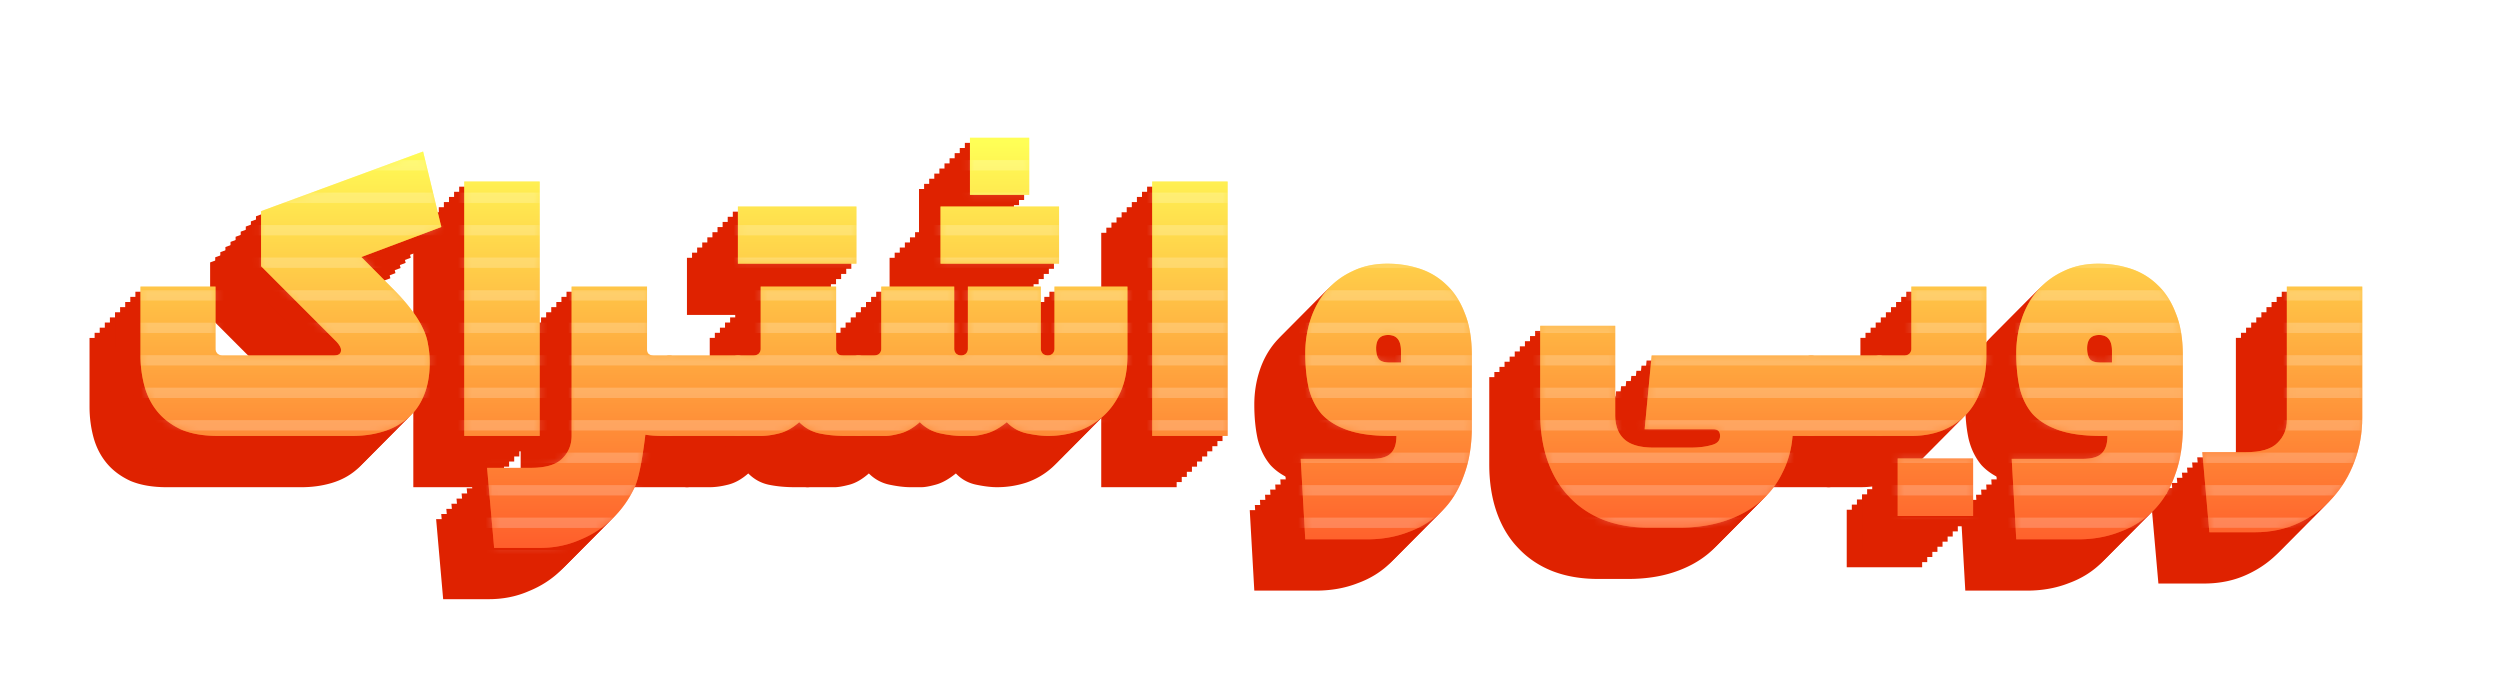 <svg xmlns="http://www.w3.org/2000/svg" xmlns:xlink="http://www.w3.org/1999/xlink" width="363" height="100" fill="none" xmlns:v="https://vecta.io/nano"><style><![CDATA[.B{fill:#fff}]]></style><g fill="#df2200"><path d="M41.098 59.054c.682 0 1.023-.262 1.023-.787 0-.323-.221-.727-.662-1.211l-10.95-10.96v-7.993l23.525-8.659 2.647 10.961-11.612 4.36 4.633 4.663c1.083 1.09 1.965 2.099 2.647 3.028.682.888 1.223 1.756 1.624 2.604a8.13 8.13 0 0 1 .782 2.422 13.36 13.36 0 0 1 .241 2.604c0 1.897-.301 3.532-.903 4.905-.561 1.332-1.364 2.422-2.407 3.27-1.003.848-2.186 1.474-3.55 1.877s-2.828.606-4.392.606H24.251c-2.086 0-3.851-.303-5.295-.908-1.404-.646-2.547-1.494-3.429-2.543s-1.524-2.281-1.925-3.694c-.401-1.453-.602-2.967-.602-4.542v-9.992h10.89v9.023a.99.99 0 0 0 .301.727c.201.162.441.242.722.242h16.185zm18.915-25.251h10.95v36.938h-10.95V33.803zm26.536 24.403c0 .565.321.848.963.848h2.286a.97.97 0 0 1 .602.182c.201.081.341.303.421.666.12.363.201.928.241 1.695l.06 3.149-.06 3.331c-.04.807-.12 1.413-.241 1.817-.08.404-.221.646-.421.727-.16.081-.361.121-.602.121h-.963c-.963 0-1.805-.061-2.527-.182-.241 1.978-.782 6.086-1.625 7.781-.842 1.736-1.925 3.23-3.249 4.481-1.324 1.292-2.888 2.301-4.693 3.028-1.765.767-3.69 1.15-5.776 1.15h-6.618l-1.023-11.626h6.318c2.166 0 3.69-.444 4.573-1.332.923-.888 1.384-1.998 1.384-3.331V49.063h10.95v9.144z"/><path d="M99.742 59.054c.241 0 .441.061.602.182.2.081.341.303.421.666.12.363.201.928.241 1.695l.06 3.149-.06 3.331c-.04.807-.121 1.413-.241 1.817-.08.404-.221.646-.421.727-.161.081-.361.121-.602.121h-9.927c-.241 0-.441-.04-.602-.121-.201-.081-.341-.303-.421-.666-.12-.404-.201-.989-.241-1.756l-.06-3.149.06-3.331c.04-.807.12-1.393.241-1.756.08-.404.221-.646.421-.727a.97.97 0 0 1 .602-.182h9.927z"/><path d="M102.031 59.054c.281 0 .521-.081.722-.242.2-.202.301-.444.301-.727v-9.023h10.95v9.023c0 .646.321.969.963.969h2.286c.241 0 .441.061.602.182.2.081.341.303.421.666.12.363.2.928.241 1.695l.06 3.149-.06 3.331c-.041.807-.121 1.413-.241 1.817-.08.404-.221.646-.421.727-.161.081-.361.121-.602.121h-1.865c-1.364 0-2.627-.121-3.791-.363-1.123-.242-2.105-.787-2.948-1.635-.962.848-1.945 1.393-2.948 1.635-.963.242-1.845.363-2.647.363h-3.309c-.241 0-.441-.04-.602-.121-.201-.081-.341-.303-.421-.666-.12-.404-.2-.989-.241-1.756l-.06-3.149.06-3.331c.04-.807.12-1.393.241-1.756.08-.404.221-.646.421-.727a.97.97 0 0 1 .602-.182h2.287zm14.921-13.322H99.745v-8.296h17.207v8.296z"/><path d="M119.54 59.054c.281 0 .522-.081.722-.242a.99.99 0 0 0 .301-.727v-9.023h10.59v9.023c0 .283.1.525.3.727.201.162.442.242.722.242a1.03 1.03 0 0 0 .662-.242.99.99 0 0 0 .301-.727v-9.023h10.59v9.023c0 .283.1.525.3.727.201.162.442.242.722.242a1.03 1.03 0 0 0 .662-.242.99.99 0 0 0 .301-.727v-9.023h10.589v9.992c0 2.018-.32 3.754-.962 5.208s-1.504 2.664-2.587 3.633-2.327 1.696-3.731 2.18a13.71 13.71 0 0 1-4.272.666c-.842 0-1.845-.121-3.008-.363s-2.146-.787-2.948-1.635c-1.043.848-2.026 1.393-2.948 1.635-.883.242-1.565.363-2.046.363h-1.625c-.842 0-1.845-.121-3.008-.363a5.83 5.83 0 0 1-3.008-1.635c-.963.848-1.906 1.393-2.828 1.635s-1.625.363-2.106.363h-3.971c-.241 0-.441-.04-.602-.121-.2-.081-.341-.303-.421-.666-.12-.404-.2-.989-.24-1.756l-.061-3.149.061-3.331c.04-.807.12-1.393.24-1.756.08-.404.221-.646.421-.727.161-.121.361-.182.602-.182h2.286zm22.503-23.314h-8.604v-8.296h8.604v8.296zm4.332 9.992h-17.208v-8.296h17.208v8.296zm13.524-11.929h10.951v36.938h-10.951V33.803zm46.413 35.606c0 2.664-.381 5.006-1.143 7.024-.722 2.059-1.765 3.775-3.129 5.147s-2.988 2.402-4.873 3.088c-1.845.727-3.871 1.09-6.077 1.09h-8.965l-.662-11.687h10.289c1.323 0 2.246-.262 2.767-.787.562-.525.843-1.373.843-2.543h-.963c-2.487 0-4.533-.283-6.137-.848s-2.868-1.352-3.791-2.362c-.882-1.05-1.504-2.321-1.865-3.815-.321-1.494-.481-3.149-.481-4.966 0-1.736.261-3.391.782-4.965s1.284-2.947 2.286-4.118a11.07 11.07 0 0 1 3.791-2.846c1.484-.727 3.169-1.09 5.054-1.09a15.01 15.01 0 0 1 4.693.727 10 10 0 0 1 3.911 2.362c1.123 1.05 2.006 2.422 2.647 4.118.682 1.655 1.023 3.694 1.023 6.116v10.355zm-13.898-11.384c0 .646.12 1.151.361 1.514s.782.545 1.624.545h1.625v-1.695c0-1.534-.622-2.301-1.866-2.301-1.163 0-1.744.646-1.744 1.938zm38.988 11.747l1.023-10.718h23.164a.97.97 0 0 1 .602.182c.161.081.301.303.421.666s.201.928.241 1.695l.06 3.149-.06 3.331c-.04.807-.12 1.413-.241 1.817s-.26.646-.421.727a1.33 1.33 0 0 1-.602.121h-2.707c-.161 1.978-.662 3.775-1.504 5.389-.802 1.655-1.906 3.068-3.309 4.239s-3.089 2.079-5.055 2.725-4.171.969-6.618.969h-4.332c-2.487 0-4.713-.384-6.678-1.151-1.926-.767-3.57-1.877-4.934-3.331-1.364-1.413-2.407-3.149-3.129-5.208s-1.083-4.38-1.083-6.964V54.755h10.89v12.959c0 1.534.442 2.705 1.324 3.512s2.306 1.211 4.272 1.211h5.355c1.163 0 2.166-.121 3.008-.363.843-.202 1.264-.646 1.264-1.332 0-.646-.321-.969-.963-.969h-9.988z"/><path d="M265.495 59.054a.97.97 0 0 1 .602.182c.201.081.341.303.421.666.121.363.201.928.241 1.695l.06 3.149-.06 3.331c-.04.807-.12 1.413-.241 1.817-.08.404-.22.646-.421.727a1.33 1.33 0 0 1-.602.121h-9.927c-.241 0-.441-.04-.602-.121-.2-.081-.341-.303-.421-.666-.12-.404-.201-.989-.241-1.756l-.06-3.149.06-3.331c.04-.807.121-1.393.241-1.756.08-.404.221-.646.421-.727.161-.121.361-.182.602-.182h9.927z"/><path d="M269.168 59.054c.241 0 .461-.081.662-.242.2-.202.301-.444.301-.727v-9.023h10.89v9.992c0 1.938-.281 3.633-.843 5.087-.521 1.453-1.263 2.664-2.226 3.633s-2.126 1.716-3.489 2.24c-1.324.484-2.768.727-4.332.727h-4.633c-.241 0-.441-.04-.602-.121-.2-.081-.341-.303-.421-.666-.12-.404-.201-.989-.241-1.756l-.06-3.149.06-3.331c.04-.807.121-1.393.241-1.756.08-.404.221-.646.421-.727.161-.121.361-.182.602-.182h3.67zm9.928 23.314h-10.951v-8.357h10.951v8.357zm30.452-12.959c0 2.664-.381 5.006-1.143 7.024-.722 2.059-1.765 3.775-3.129 5.147s-2.988 2.402-4.873 3.088c-1.845.727-3.871 1.09-6.077 1.09h-8.965l-.662-11.687h10.289c1.323 0 2.246-.262 2.767-.787.562-.525.843-1.373.843-2.543h-.963c-2.487 0-4.533-.283-6.137-.848s-2.868-1.352-3.791-2.362c-.882-1.05-1.504-2.321-1.865-3.815-.321-1.494-.481-3.149-.481-4.966 0-1.736.261-3.391.782-4.965s1.284-2.947 2.286-4.118a11.07 11.07 0 0 1 3.791-2.846c1.484-.727 3.169-1.09 5.054-1.09a15.01 15.01 0 0 1 4.693.727 10 10 0 0 1 3.911 2.362c1.123 1.05 2.005 2.422 2.647 4.118.682 1.655 1.023 3.694 1.023 6.116v10.355zm-13.899-11.384c0 .646.121 1.151.361 1.514s.783.545 1.625.545h1.624v-1.695c0-1.534-.621-2.301-1.865-2.301-1.163 0-1.745.646-1.745 1.938zm39.952 10.052c0 2.261-.381 4.4-1.143 6.419s-1.825 3.774-3.189 5.268c-1.364 1.534-3.009 2.745-4.934 3.633-1.885.888-3.991 1.332-6.317 1.332h-6.619l-1.023-11.627h6.318c2.166 0 3.69-.444 4.573-1.332.922-.888 1.383-1.998 1.383-3.331V49.063h10.951v19.014zM41.838 58.31c.682 0 1.023-.262 1.023-.787 0-.323-.221-.727-.662-1.211l-10.95-10.96v-7.993L54.774 28.7l2.647 10.96-11.612 4.36 4.633 4.663c1.083 1.09 1.965 2.099 2.647 3.028.682.888 1.223 1.756 1.625 2.604a8.12 8.12 0 0 1 .782 2.422 13.36 13.36 0 0 1 .241 2.604c0 1.897-.301 3.532-.902 4.905-.562 1.332-1.364 2.422-2.407 3.27-1.003.848-2.186 1.473-3.55 1.877s-2.828.606-4.392.606H24.991c-2.086 0-3.851-.303-5.295-.908-1.404-.646-2.547-1.494-3.43-2.543s-1.524-2.281-1.925-3.694c-.401-1.453-.602-2.967-.602-4.542V48.32h10.89v9.023a.99.99 0 0 0 .301.727c.2.161.441.242.722.242h16.185zm18.915-25.252h10.95v36.938h-10.95V33.058zm26.536 24.404c0 .565.321.848.963.848h2.286a.97.97 0 0 1 .602.182c.2.081.341.303.421.666.12.363.2.928.241 1.696l.06 3.149-.06 3.331c-.04.807-.12 1.413-.241 1.817-.08.404-.221.646-.421.727-.16.081-.361.121-.602.121h-.963c-.963 0-1.805-.061-2.527-.182-.241 1.978-.782 6.086-1.624 7.781-.842 1.736-1.925 3.23-3.249 4.481-1.324 1.292-2.888 2.301-4.693 3.028-1.765.767-3.69 1.151-5.776 1.151h-6.618l-1.023-11.627h6.318c2.166 0 3.69-.444 4.573-1.332.923-.888 1.384-1.998 1.384-3.331v-21.65h10.95v9.144z"/><path d="M100.482 58.31c.241 0 .441.06.602.182.2.081.341.303.421.666.12.363.2.928.241 1.696l.06 3.149-.06 3.331c-.041.807-.121 1.413-.241 1.817-.08.404-.221.646-.421.727-.161.081-.361.121-.602.121h-9.927c-.241 0-.441-.04-.602-.121-.201-.081-.341-.303-.421-.666-.12-.404-.2-.989-.241-1.756l-.06-3.149.06-3.331c.04-.807.12-1.393.241-1.756.08-.404.221-.646.421-.727a.97.97 0 0 1 .602-.182h9.927z"/><path d="M102.771 58.31c.281 0 .521-.081.722-.242.2-.202.301-.444.301-.727v-9.023h10.95v9.023c0 .646.321.969.963.969h2.286c.241 0 .441.06.602.182.2.081.341.303.421.666.12.363.2.928.241 1.696l.06 3.149-.06 3.331c-.041.807-.121 1.413-.241 1.817-.08.404-.221.646-.421.727-.161.081-.361.121-.602.121h-1.865c-1.364 0-2.627-.121-3.791-.363-1.123-.242-2.106-.787-2.948-1.635-.963.848-1.945 1.393-2.948 1.635-.963.242-1.845.363-2.647.363h-3.31c-.24 0-.441-.04-.601-.121-.201-.081-.341-.303-.421-.666-.12-.404-.201-.989-.241-1.756l-.06-3.149.06-3.331c.04-.807.12-1.393.241-1.756.08-.404.221-.646.421-.727a.97.97 0 0 1 .601-.182h2.287zm14.921-13.322h-17.208v-8.296h17.208v8.296z"/><path d="M120.28 58.31c.281 0 .522-.081.722-.242a.99.99 0 0 0 .301-.727v-9.023h10.59v9.023c0 .283.1.525.3.727a1.12 1.12 0 0 0 .722.242 1.03 1.03 0 0 0 .662-.242.99.99 0 0 0 .301-.727v-9.023h10.589v9.023c0 .283.101.525.301.727a1.12 1.12 0 0 0 .722.242 1.03 1.03 0 0 0 .662-.242.99.99 0 0 0 .301-.727v-9.023h10.589v9.992c0 2.018-.321 3.754-.962 5.208s-1.504 2.664-2.587 3.633-2.327 1.696-3.731 2.18a13.71 13.71 0 0 1-4.272.666c-.842 0-1.845-.121-3.008-.363s-2.146-.787-2.948-1.635c-1.043.848-2.026 1.393-2.948 1.635-.883.242-1.565.363-2.046.363h-1.625c-.842 0-1.845-.121-3.008-.363a5.83 5.83 0 0 1-3.008-1.635c-.963.848-1.906 1.393-2.828 1.635s-1.625.363-2.106.363h-3.971c-.241 0-.441-.04-.602-.121-.2-.081-.341-.303-.421-.666-.12-.404-.2-.989-.241-1.756l-.06-3.149.06-3.331c.041-.807.121-1.393.241-1.756.08-.404.221-.646.421-.727.161-.121.361-.182.602-.182h2.286zm22.503-23.314h-8.604V26.7h8.604v8.296zm4.332 9.991h-17.208v-8.296h17.208v8.296zm13.524-11.929h10.951v36.938h-10.951V33.058zm46.413 35.606c0 2.664-.381 5.006-1.143 7.024-.722 2.059-1.765 3.775-3.129 5.147s-2.988 2.402-4.873 3.088c-1.845.727-3.871 1.09-6.077 1.09h-8.965l-.662-11.687h10.289c1.323 0 2.246-.262 2.767-.787.562-.525.843-1.373.843-2.543h-.963c-2.487 0-4.533-.283-6.137-.848s-2.868-1.352-3.791-2.362c-.882-1.05-1.504-2.321-1.865-3.815-.321-1.494-.481-3.149-.481-4.965 0-1.736.261-3.391.782-4.965s1.284-2.947 2.286-4.118a11.07 11.07 0 0 1 3.791-2.846c1.484-.727 3.169-1.09 5.054-1.09a15.01 15.01 0 0 1 4.693.727 10 10 0 0 1 3.911 2.362c1.123 1.05 2.005 2.422 2.647 4.118.682 1.655 1.023 3.694 1.023 6.116v10.355zM193.153 57.28c0 .646.121 1.151.361 1.514s.783.545 1.625.545h1.624v-1.695c0-1.534-.621-2.301-1.865-2.301-1.163 0-1.745.646-1.745 1.938zm38.989 11.748l1.023-10.718h23.164c.241 0 .442.06.602.182.16.081.301.303.421.666s.201.928.241 1.696l.06 3.149-.06 3.331c-.04.807-.12 1.413-.241 1.817s-.261.646-.421.727-.361.121-.602.121h-2.707c-.161 1.978-.662 3.775-1.504 5.389a12.64 12.64 0 0 1-3.31 4.239c-1.404 1.171-3.088 2.079-5.054 2.725s-4.171.969-6.618.969h-4.332c-2.487 0-4.713-.384-6.679-1.151-1.925-.767-3.569-1.877-4.933-3.331-1.364-1.413-2.407-3.149-3.129-5.208s-1.083-4.38-1.083-6.964V54.01h10.89v12.959c0 1.534.442 2.705 1.324 3.512s2.306 1.211 4.272 1.211h5.355c1.163 0 2.166-.121 3.008-.363.842-.202 1.264-.646 1.264-1.332 0-.646-.321-.969-.963-.969h-9.988z"/><path d="M266.235 58.31c.241 0 .442.06.602.182.201.081.341.303.421.666.12.363.201.928.241 1.696l.06 3.149-.06 3.331c-.04.807-.121 1.413-.241 1.817-.08.404-.22.646-.421.727-.16.081-.361.121-.602.121h-9.927c-.241 0-.441-.04-.602-.121-.201-.081-.341-.303-.421-.666-.12-.404-.201-.989-.241-1.756l-.06-3.149.06-3.331c.04-.807.121-1.393.241-1.756.08-.404.22-.646.421-.727.161-.121.361-.182.602-.182h9.927z"/><path d="M269.908 58.31c.241 0 .461-.081.662-.242.2-.202.301-.444.301-.727v-9.023h10.89v9.992c0 1.938-.281 3.633-.843 5.087-.521 1.453-1.263 2.664-2.226 3.633s-2.126 1.716-3.489 2.241c-1.324.484-2.768.727-4.332.727h-4.633c-.241 0-.442-.04-.602-.121-.201-.081-.341-.303-.421-.666-.121-.404-.201-.989-.241-1.756l-.06-3.149.06-3.331c.04-.807.12-1.393.241-1.756.08-.404.22-.646.421-.727a.97.97 0 0 1 .602-.182h3.67zm9.927 23.313h-10.95v-8.356h10.95v8.356zm30.453-12.959c0 2.664-.381 5.006-1.143 7.024-.722 2.059-1.765 3.775-3.129 5.147s-2.988 2.402-4.873 3.088c-1.846.727-3.871 1.09-6.077 1.09h-8.965l-.662-11.687h10.289c1.323 0 2.246-.262 2.767-.787.562-.525.843-1.373.843-2.543h-.963c-2.487 0-4.533-.283-6.137-.848s-2.868-1.352-3.791-2.362c-.882-1.05-1.504-2.321-1.865-3.815-.321-1.494-.481-3.149-.481-4.965 0-1.736.261-3.391.782-4.965s1.284-2.947 2.286-4.118a11.07 11.07 0 0 1 3.791-2.846c1.484-.727 3.169-1.09 5.054-1.09 1.644 0 3.209.242 4.693.727a10 10 0 0 1 3.911 2.362c1.123 1.05 2.005 2.422 2.647 4.118.682 1.655 1.023 3.694 1.023 6.116v10.355zM296.389 57.28c0 .646.121 1.151.361 1.514s.783.545 1.625.545h1.624v-1.695c0-1.534-.621-2.301-1.865-2.301-1.163 0-1.745.646-1.745 1.938zm39.952 10.052c0 2.261-.381 4.4-1.143 6.419s-1.826 3.775-3.189 5.268c-1.364 1.534-3.009 2.745-4.934 3.633-1.885.888-3.991 1.332-6.318 1.332h-6.618l-1.023-11.627h6.318c2.166 0 3.69-.444 4.572-1.332.923-.888 1.384-1.998 1.384-3.331V48.318h10.951v19.014zM42.578 57.565c.682 0 1.023-.262 1.023-.787 0-.323-.221-.727-.662-1.211l-10.95-10.96v-7.993l23.525-8.659 2.647 10.96-11.612 4.36 4.633 4.663c1.083 1.09 1.965 2.099 2.647 3.028.682.888 1.223 1.756 1.625 2.604a8.13 8.13 0 0 1 .782 2.422 13.36 13.36 0 0 1 .241 2.604c0 1.897-.301 3.532-.902 4.905-.562 1.332-1.364 2.422-2.407 3.27-1.003.848-2.186 1.474-3.55 1.877s-2.828.606-4.392.606H25.731c-2.086 0-3.851-.303-5.295-.908-1.404-.646-2.547-1.494-3.43-2.543s-1.524-2.281-1.925-3.694c-.401-1.453-.602-2.967-.602-4.542v-9.992h10.89v9.023a.99.99 0 0 0 .301.727c.201.162.441.242.722.242h16.185zm18.914-25.251h10.95v36.938h-10.95V32.314zm26.537 24.403c0 .565.321.848.963.848h2.286a.97.97 0 0 1 .602.182c.201.081.341.303.421.666.12.363.201.928.241 1.696l.06 3.149-.06 3.331c-.04.807-.12 1.413-.241 1.817-.08.404-.221.646-.421.727-.16.081-.361.121-.602.121h-.963c-.963 0-1.805-.061-2.527-.182-.241 1.978-.782 6.086-1.624 7.781-.842 1.736-1.925 3.23-3.249 4.481-1.324 1.292-2.888 2.301-4.693 3.028-1.765.767-3.69 1.15-5.776 1.15h-6.618l-1.023-11.626h6.318c2.166 0 3.69-.444 4.573-1.332.922-.888 1.384-1.998 1.384-3.331V47.574h10.95v9.144z"/><path d="M101.222 57.565c.241 0 .441.061.602.182.2.081.341.303.421.666.12.363.2.928.24 1.696l.061 3.149-.061 3.331c-.04.807-.12 1.413-.24 1.817-.08.404-.221.646-.421.727-.161.081-.361.121-.602.121h-9.928c-.241 0-.441-.04-.602-.121-.201-.081-.341-.303-.421-.666-.12-.404-.201-.989-.241-1.756l-.06-3.149.06-3.331c.04-.807.12-1.393.241-1.756.08-.404.221-.646.421-.727a.97.97 0 0 1 .602-.182h9.928z"/><path d="M103.511 57.565c.28 0 .521-.081.722-.242.2-.202.3-.444.3-.727v-9.023h10.951v9.023c0 .646.321.969.963.969h2.286c.241 0 .441.061.602.182.2.081.341.303.421.666.12.363.2.928.24 1.696l.061 3.149-.061 3.331c-.04.807-.12 1.413-.24 1.817-.08.404-.221.646-.421.727-.161.081-.361.121-.602.121h-1.865c-1.364 0-2.628-.121-3.791-.363-1.123-.242-2.106-.787-2.948-1.635-.963.848-1.945 1.393-2.948 1.635-.963.242-1.845.363-2.648.363h-3.309a1.33 1.33 0 0 1-.601-.121c-.201-.081-.341-.303-.422-.666-.12-.404-.2-.989-.24-1.756l-.06-3.149.06-3.331c.04-.807.12-1.393.24-1.756.081-.404.221-.646.422-.727.16-.121.361-.182.601-.182h2.287zm14.921-13.322h-17.208v-8.296h17.208v8.296z"/><path d="M121.02 57.565c.281 0 .522-.081.722-.242a.99.99 0 0 0 .301-.727v-9.023h10.589v9.023c0 .283.101.525.301.727.201.162.442.242.722.242a1.03 1.03 0 0 0 .662-.242.99.99 0 0 0 .301-.727v-9.023h10.589v9.023c0 .283.101.525.301.727.201.162.441.242.722.242.241 0 .461-.081.662-.242a.99.99 0 0 0 .301-.727v-9.023h10.589v9.992c0 2.018-.321 3.754-.962 5.208s-1.505 2.664-2.588 3.633-2.326 1.696-3.73 2.18c-1.364.444-2.788.666-4.272.666-.842 0-1.845-.121-3.008-.363s-2.146-.787-2.948-1.635c-1.043.848-2.026 1.393-2.949 1.635-.882.242-1.564.363-2.045.363h-1.625c-.842 0-1.845-.121-3.008-.363a5.83 5.83 0 0 1-3.008-1.635c-.963.848-1.906 1.393-2.828 1.635s-1.625.363-2.106.363h-3.971c-.241 0-.441-.04-.602-.121-.2-.081-.341-.303-.421-.666-.12-.404-.201-.989-.241-1.756l-.06-3.149.06-3.331c.04-.807.121-1.393.241-1.756.08-.404.221-.646.421-.727.161-.121.361-.182.602-.182h2.286zm22.503-23.313h-8.604v-8.296h8.604v8.296zm4.332 9.991h-17.208v-8.296h17.208v8.296zm13.524-11.929h10.951v36.938h-10.951V32.314zm46.413 35.606c0 2.664-.381 5.006-1.143 7.024-.722 2.059-1.765 3.775-3.129 5.147s-2.988 2.402-4.873 3.088c-1.846.727-3.871 1.09-6.077 1.09h-8.965l-.662-11.687h10.289c1.323 0 2.246-.262 2.767-.787.562-.525.843-1.373.843-2.543h-.963c-2.487 0-4.533-.283-6.137-.848s-2.868-1.352-3.791-2.362c-.882-1.05-1.504-2.321-1.865-3.815-.321-1.494-.481-3.149-.481-4.965 0-1.736.261-3.391.782-4.965s1.284-2.947 2.286-4.118a11.07 11.07 0 0 1 3.791-2.846c1.484-.727 3.169-1.09 5.054-1.09 1.644 0 3.209.242 4.693.727a10 10 0 0 1 3.911 2.362c1.123 1.05 2.005 2.422 2.647 4.118.682 1.655 1.023 3.694 1.023 6.116V67.92zm-13.899-11.384c0 .646.121 1.151.361 1.514s.783.545 1.625.545h1.624V56.9c0-1.534-.621-2.301-1.865-2.301-1.163 0-1.745.646-1.745 1.938zm38.989 11.747l1.023-10.718h23.164c.241 0 .441.061.602.182.16.081.301.303.421.666s.201.928.241 1.696l.06 3.149-.06 3.331c-.04.807-.121 1.413-.241 1.817s-.261.646-.421.727-.361.121-.602.121h-2.707c-.161 1.978-.662 3.775-1.504 5.389a12.64 12.64 0 0 1-3.31 4.239c-1.404 1.171-3.088 2.079-5.054 2.725s-4.171.969-6.618.969h-4.332c-2.487 0-4.713-.383-6.679-1.151-1.925-.767-3.57-1.877-4.933-3.331-1.364-1.413-2.407-3.149-3.129-5.208s-1.083-4.38-1.083-6.964V53.266h10.89v12.959c0 1.534.441 2.705 1.324 3.512s2.306 1.211 4.272 1.211h5.355c1.163 0 2.166-.121 3.008-.363.842-.202 1.263-.646 1.263-1.332 0-.646-.32-.969-.962-.969h-9.988z"/><path d="M266.975 57.565c.241 0 .441.061.602.182.2.081.341.303.421.666.12.363.201.928.241 1.696l.06 3.149-.06 3.331c-.04.807-.121 1.413-.241 1.817-.08.404-.221.646-.421.727-.161.081-.361.121-.602.121h-9.927c-.241 0-.442-.04-.602-.121-.201-.081-.341-.303-.421-.666-.121-.404-.201-.989-.241-1.756l-.06-3.149.06-3.331c.04-.807.12-1.393.241-1.756.08-.404.22-.646.421-.727a.97.97 0 0 1 .602-.182h9.927z"/><path d="M270.648 57.565c.24 0 .461-.081.662-.242.2-.202.3-.444.3-.727v-9.023h10.891v9.992c0 1.938-.281 3.633-.843 5.087-.521 1.453-1.263 2.664-2.226 3.633s-2.126 1.716-3.49 2.24c-1.323.485-2.767.727-4.332.727h-4.632c-.241 0-.442-.04-.602-.121-.201-.081-.341-.303-.421-.666-.121-.404-.201-.989-.241-1.756l-.06-3.149.06-3.331c.04-.807.12-1.393.241-1.756.08-.404.22-.646.421-.727a.97.97 0 0 1 .602-.182h3.67zm9.927 23.314h-10.95v-8.357h10.95v8.357zm30.453-12.959c0 2.664-.381 5.006-1.143 7.024-.722 2.059-1.765 3.775-3.129 5.147a13.08 13.08 0 0 1-4.874 3.088c-1.845.727-3.87 1.09-6.076 1.09h-8.965l-.662-11.687h10.288c1.324 0 2.247-.262 2.768-.787.562-.525.842-1.373.842-2.543h-.962c-2.487 0-4.533-.283-6.137-.848s-2.868-1.352-3.791-2.362c-.882-1.05-1.504-2.321-1.865-3.815-.321-1.494-.481-3.149-.481-4.965 0-1.736.26-3.391.782-4.965s1.283-2.947 2.286-4.118a11.07 11.07 0 0 1 3.791-2.846c1.484-.727 3.169-1.09 5.054-1.09 1.644 0 3.209.242 4.693.727a10 10 0 0 1 3.911 2.362c1.123 1.05 2.005 2.422 2.647 4.118.682 1.655 1.023 3.694 1.023 6.116V67.92zm-13.899-11.384c0 .646.121 1.151.361 1.514s.782.545 1.625.545h1.624V56.9c0-1.534-.621-2.301-1.865-2.301-1.163 0-1.745.646-1.745 1.938zm39.952 10.052c0 2.261-.381 4.4-1.144 6.419s-1.825 3.774-3.188 5.268c-1.364 1.534-3.009 2.745-4.934 3.633-1.885.888-3.991 1.332-6.318 1.332h-6.618l-1.023-11.627h6.318c2.166 0 3.69-.444 4.572-1.332.923-.888 1.384-1.998 1.384-3.331V47.574h10.951v19.014zM43.318 56.821c.682 0 1.023-.262 1.023-.787 0-.323-.221-.727-.662-1.211l-10.95-10.96V35.87l23.525-8.659 2.647 10.96-11.612 4.36 4.633 4.663c1.083 1.09 1.965 2.099 2.647 3.028.682.888 1.223 1.756 1.624 2.604a8.12 8.12 0 0 1 .782 2.422 13.36 13.36 0 0 1 .241 2.604c0 1.897-.301 3.532-.903 4.905-.562 1.332-1.364 2.422-2.407 3.27-1.003.848-2.186 1.474-3.55 1.877s-2.828.606-4.392.606H26.471c-2.086 0-3.851-.303-5.295-.908-1.404-.646-2.547-1.494-3.43-2.543s-1.524-2.281-1.925-3.694c-.401-1.453-.602-2.967-.602-4.542v-9.992h10.89v9.023a.99.99 0 0 0 .301.727c.201.161.441.242.722.242h16.185zm18.914-25.252h10.95v36.938h-10.95V31.569zm26.537 24.404c0 .565.321.848.963.848h2.286a.97.97 0 0 1 .602.182c.201.081.341.303.421.666.12.363.201.928.241 1.696l.06 3.149-.06 3.331c-.04.807-.12 1.413-.241 1.817-.08.404-.221.646-.421.727-.16.081-.361.121-.602.121h-.963c-.963 0-1.805-.061-2.527-.182-.241 1.978-.782 6.086-1.624 7.781-.842 1.736-1.925 3.23-3.249 4.481-1.324 1.292-2.888 2.301-4.693 3.028-1.765.767-3.69 1.151-5.776 1.151h-6.618L65.544 73.14h6.318c2.166 0 3.69-.444 4.573-1.332.922-.888 1.384-1.998 1.384-3.331V46.829h10.95v9.144z"/><path d="M101.962 56.821c.241 0 .441.06.602.182.2.081.34.303.421.666.12.363.2.928.24 1.696l.061 3.149-.061 3.331c-.04.807-.12 1.413-.24 1.817-.081.404-.221.646-.421.727-.161.081-.361.121-.602.121h-9.928c-.241 0-.441-.04-.602-.121-.2-.081-.341-.303-.421-.666-.12-.404-.2-.989-.241-1.756l-.06-3.149.06-3.331c.04-.807.12-1.393.241-1.756.08-.404.221-.646.421-.727a.97.97 0 0 1 .602-.182h9.928z"/><path d="M104.251 56.821c.28 0 .521-.081.722-.242.2-.202.3-.444.3-.727v-9.023h10.951v9.023c0 .646.321.969.962.969h2.287c.24 0 .441.06.601.182.201.081.341.303.422.666.12.363.2.928.24 1.696l.061 3.149-.061 3.331c-.04.807-.12 1.413-.24 1.817-.081.404-.221.646-.422.727-.16.081-.361.121-.601.121h-1.865c-1.364 0-2.628-.121-3.791-.363-1.123-.242-2.106-.787-2.948-1.635-.963.848-1.945 1.393-2.948 1.635-.963.242-1.845.363-2.648.363h-3.309c-.24 0-.441-.04-.601-.121-.201-.081-.341-.303-.422-.666-.12-.404-.2-.989-.24-1.756l-.06-3.149.06-3.331c.04-.807.12-1.393.24-1.756.081-.404.221-.646.422-.727.16-.121.361-.182.601-.182h2.287zm14.921-13.322h-17.208v-8.296h17.208v8.296z"/><path d="M121.76 56.821c.281 0 .522-.081.722-.242a.99.99 0 0 0 .301-.727v-9.023h10.589v9.023c0 .283.101.525.301.727.201.161.441.242.722.242.241 0 .461-.081.662-.242a.99.99 0 0 0 .301-.727v-9.023h10.589v9.023c0 .283.101.525.301.727.201.161.441.242.722.242.241 0 .461-.081.662-.242a.99.99 0 0 0 .301-.727v-9.023h10.589v9.992c0 2.018-.321 3.754-.962 5.208s-1.505 2.664-2.588 3.633a10.83 10.83 0 0 1-3.73 2.18 13.71 13.71 0 0 1-4.272.666c-.842 0-1.845-.121-3.008-.363s-2.146-.787-2.948-1.635c-1.043.848-2.026 1.393-2.949 1.635-.882.242-1.564.363-2.045.363h-1.625c-.842 0-1.845-.121-3.008-.363a5.83 5.83 0 0 1-3.009-1.635c-.962.848-1.905 1.393-2.827 1.635s-1.625.363-2.106.363h-3.971c-.241 0-.441-.04-.602-.121-.2-.081-.341-.303-.421-.666-.12-.404-.201-.989-.241-1.756l-.06-3.149.06-3.331c.04-.807.121-1.393.241-1.756.08-.404.221-.646.421-.727.161-.121.361-.182.602-.182h2.286zm22.503-23.314h-8.604v-8.296h8.604v8.296zm4.332 9.992h-17.208v-8.296h17.208v8.296zm13.524-11.93h10.95v36.938h-10.95V31.569zm46.413 35.607c0 2.664-.381 5.006-1.143 7.024-.722 2.059-1.765 3.775-3.129 5.147a13.08 13.08 0 0 1-4.874 3.088c-1.845.727-3.87 1.09-6.076 1.09h-8.965l-.662-11.687h10.288c1.324 0 2.247-.262 2.768-.787.562-.525.842-1.373.842-2.543h-.962c-2.487 0-4.533-.283-6.137-.848s-2.868-1.352-3.791-2.362c-.882-1.05-1.504-2.321-1.865-3.815-.321-1.494-.481-3.149-.481-4.966 0-1.736.26-3.391.782-4.965s1.283-2.947 2.286-4.118a11.07 11.07 0 0 1 3.791-2.846c1.484-.727 3.169-1.09 5.054-1.09 1.644 0 3.209.242 4.693.727a10 10 0 0 1 3.911 2.362c1.123 1.05 2.005 2.422 2.647 4.118.682 1.655 1.023 3.694 1.023 6.116v10.355zm-13.899-11.384c0 .646.121 1.151.361 1.514s.782.545 1.625.545h1.624v-1.695c0-1.534-.621-2.301-1.865-2.301-1.163 0-1.745.646-1.745 1.938zm38.989 11.747l1.023-10.718h23.164c.241 0 .441.06.602.182.16.081.301.303.421.666s.201.928.241 1.696l.06 3.149-.06 3.331c-.04.807-.121 1.413-.241 1.817s-.261.646-.421.727-.361.121-.602.121h-2.707c-.161 1.978-.662 3.775-1.505 5.389a12.62 12.62 0 0 1-3.309 4.239c-1.404 1.171-3.088 2.079-5.054 2.725s-4.171.969-6.618.969h-4.332c-2.487 0-4.713-.384-6.679-1.151-1.925-.767-3.57-1.877-4.933-3.331-1.364-1.413-2.407-3.149-3.129-5.208s-1.083-4.38-1.083-6.964V52.521h10.89V65.48c0 1.534.441 2.705 1.324 3.512s2.306 1.211 4.272 1.211h5.355c1.163 0 2.166-.121 3.008-.363.842-.202 1.263-.646 1.263-1.332 0-.646-.32-.969-.962-.969h-9.988z"/><path d="M267.715 56.821c.241 0 .441.06.602.182.2.081.341.303.421.666.12.363.201.928.241 1.696l.06 3.149-.06 3.331c-.04.807-.121 1.413-.241 1.817-.08.404-.221.646-.421.727-.161.081-.361.121-.602.121h-9.927c-.241 0-.442-.04-.602-.121-.201-.081-.341-.303-.421-.666-.121-.404-.201-.989-.241-1.756l-.06-3.149.06-3.331c.04-.807.12-1.393.241-1.756.08-.404.22-.646.421-.727.16-.121.361-.182.602-.182h9.927z"/><path d="M271.388 56.821a1.03 1.03 0 0 0 .661-.242.99.99 0 0 0 .301-.727v-9.023h10.891v9.992c0 1.938-.281 3.633-.843 5.087-.521 1.453-1.263 2.664-2.226 3.633s-2.126 1.716-3.49 2.241c-1.323.484-2.767.727-4.332.727h-4.633c-.24 0-.441-.04-.601-.121-.201-.081-.341-.303-.421-.666-.121-.404-.201-.989-.241-1.756l-.06-3.149.06-3.331c.04-.807.12-1.393.241-1.756.08-.404.22-.646.421-.727.16-.121.361-.182.601-.182h3.671zm9.927 23.314h-10.95v-8.357h10.95v8.357zm30.453-12.959c0 2.664-.381 5.006-1.143 7.024-.722 2.059-1.765 3.775-3.129 5.147a13.08 13.08 0 0 1-4.874 3.088c-1.845.727-3.87 1.09-6.076 1.09h-8.965l-.662-11.687h10.288c1.324 0 2.247-.262 2.768-.787.562-.525.842-1.373.842-2.543h-.962c-2.487 0-4.533-.283-6.137-.848s-2.868-1.352-3.791-2.362c-.882-1.05-1.504-2.321-1.865-3.815-.321-1.494-.481-3.149-.481-4.966 0-1.736.26-3.391.782-4.965s1.283-2.947 2.286-4.118a11.07 11.07 0 0 1 3.791-2.846c1.484-.727 3.168-1.09 5.054-1.09 1.644 0 3.209.242 4.693.727s2.787 1.272 3.911 2.362c1.123 1.05 2.005 2.422 2.647 4.118.682 1.655 1.023 3.694 1.023 6.116v10.355zm-13.899-11.384c0 .646.121 1.151.361 1.514s.782.545 1.625.545h1.624v-1.695c0-1.534-.622-2.301-1.865-2.301-1.163 0-1.745.646-1.745 1.938zm39.952 10.051c0 2.261-.382 4.4-1.144 6.419s-1.825 3.775-3.188 5.268c-1.364 1.534-3.009 2.745-4.934 3.633-1.885.888-3.991 1.332-6.318 1.332h-6.618l-1.023-11.627h6.318c2.166 0 3.69-.444 4.572-1.332.923-.888 1.384-1.998 1.384-3.331V46.829h10.951v19.014zM44.058 56.076c.682 0 1.023-.262 1.023-.787 0-.323-.221-.727-.662-1.211l-10.95-10.96v-7.993l23.525-8.659 2.647 10.96-11.612 4.36 4.633 4.663c1.083 1.09 1.965 2.099 2.647 3.028.682.888 1.223 1.756 1.624 2.604a8.12 8.12 0 0 1 .782 2.422 13.36 13.36 0 0 1 .241 2.604c0 1.897-.301 3.532-.902 4.905-.562 1.332-1.364 2.422-2.407 3.27-1.003.848-2.186 1.474-3.55 1.877s-2.828.606-4.392.606H27.211c-2.086 0-3.851-.303-5.295-.908-1.404-.646-2.547-1.494-3.43-2.543s-1.524-2.281-1.925-3.694c-.401-1.453-.602-2.967-.602-4.542v-9.992h10.89v9.023c0 .282.1.525.301.727.201.161.441.242.722.242h16.185zm18.914-25.251h10.95v36.938h-10.95V30.825zm26.537 24.404c0 .565.321.848.963.848h2.286a.97.97 0 0 1 .602.182c.201.081.341.303.421.666.12.363.2.928.241 1.696l.06 3.149-.06 3.331c-.04.807-.12 1.413-.241 1.817-.08.404-.221.646-.421.727-.16.081-.361.121-.602.121h-.963c-.963 0-1.805-.061-2.527-.182-.241 1.978-.782 6.086-1.625 7.781-.842 1.736-1.925 3.23-3.249 4.481-1.324 1.292-2.888 2.301-4.693 3.028-1.765.767-3.69 1.15-5.776 1.15h-6.618l-1.023-11.626h6.318c2.166 0 3.69-.444 4.573-1.332.922-.888 1.384-1.998 1.384-3.331v-21.65h10.95v9.144z"/><path d="M102.702 56.076c.24 0 .441.061.601.182.201.081.341.303.422.666.12.363.2.928.24 1.696l.06 3.149-.06 3.331c-.04.807-.12 1.413-.24 1.817-.081.404-.221.646-.422.727a1.33 1.33 0 0 1-.601.121h-9.928c-.241 0-.441-.04-.602-.121-.201-.081-.341-.303-.421-.666-.12-.404-.201-.989-.241-1.756l-.06-3.149.06-3.331c.04-.807.12-1.393.241-1.756.08-.404.221-.646.421-.727a.97.97 0 0 1 .602-.182h9.928z"/><path d="M104.99 56.076c.281 0 .522-.081.722-.242a.99.99 0 0 0 .301-.727v-9.023h10.951v9.023c0 .646.321.969.962.969h2.287c.24 0 .441.061.601.182.201.081.341.303.422.666.12.363.2.928.24 1.696l.06 3.149-.06 3.331c-.04.807-.12 1.413-.24 1.817-.081.404-.221.646-.422.727a1.33 1.33 0 0 1-.601.121h-1.865c-1.364 0-2.628-.121-3.791-.363-1.123-.242-2.106-.787-2.948-1.635-.963.848-1.946 1.393-2.948 1.635-.963.242-1.845.363-2.648.363h-3.309c-.241 0-.441-.04-.602-.121-.2-.081-.341-.303-.421-.666-.12-.404-.2-.989-.24-1.756l-.061-3.149.061-3.331c.04-.807.12-1.393.24-1.756.08-.404.221-.646.421-.727.161-.121.361-.182.602-.182h2.286zm14.922-13.322h-17.208v-8.296h17.208v8.296z"/><path d="M122.5 56.076c.281 0 .521-.081.722-.242a.99.99 0 0 0 .301-.727v-9.023h10.589v9.023a1 1 0 0 0 .301.727c.201.161.441.242.722.242.241 0 .461-.081.662-.242a.99.99 0 0 0 .301-.727v-9.023h10.589v9.023a.99.99 0 0 0 .301.727c.201.161.441.242.722.242.241 0 .461-.081.662-.242.2-.202.301-.444.301-.727v-9.023h10.589v9.992c0 2.019-.321 3.754-.963 5.208s-1.504 2.664-2.587 3.633-2.326 1.696-3.73 2.18a13.71 13.71 0 0 1-4.272.666c-.842 0-1.845-.121-3.008-.363a5.51 5.51 0 0 1-2.949-1.635c-1.042.848-2.025 1.393-2.948 1.635-.882.242-1.564.363-2.045.363h-1.625c-.842 0-1.845-.121-3.008-.363a5.83 5.83 0 0 1-3.009-1.635c-.962.848-1.905 1.393-2.827 1.635s-1.625.363-2.106.363h-3.971c-.241 0-.442-.04-.602-.121-.201-.081-.341-.303-.421-.666-.121-.404-.201-.989-.241-1.756l-.06-3.149.06-3.331c.04-.807.12-1.393.241-1.756.08-.404.22-.646.421-.727a.97.97 0 0 1 .602-.182h2.286zm22.503-23.313h-8.604v-8.296h8.604v8.296zm4.332 9.991h-17.208v-8.296h17.208v8.296zm13.524-11.929h10.95v36.938h-10.95V30.825zm46.413 35.606c0 2.664-.381 5.006-1.143 7.024-.722 2.059-1.765 3.775-3.129 5.147a13.08 13.08 0 0 1-4.874 3.088c-1.845.727-3.87 1.09-6.077 1.09h-8.964l-.662-11.687h10.288c1.324 0 2.247-.262 2.768-.787.562-.525.842-1.373.842-2.543h-.962c-2.487 0-4.533-.283-6.137-.848s-2.868-1.352-3.791-2.362c-.882-1.05-1.504-2.321-1.865-3.815-.321-1.494-.481-3.149-.481-4.965 0-1.736.26-3.391.782-4.965s1.283-2.947 2.286-4.118c1.043-1.211 2.307-2.16 3.791-2.846 1.484-.727 3.168-1.09 5.054-1.09 1.644 0 3.209.242 4.693.727a10.01 10.01 0 0 1 3.911 2.362c1.123 1.05 2.005 2.422 2.647 4.118.682 1.655 1.023 3.694 1.023 6.116v10.355zm-13.899-11.384c0 .646.12 1.151.361 1.514s.782.545 1.625.545h1.624V55.41c0-1.534-.622-2.301-1.865-2.301-1.163 0-1.745.646-1.745 1.938zm38.989 11.747l1.023-10.718h23.164c.241 0 .441.061.602.182.16.081.301.303.421.666s.2.928.241 1.696l.06 3.149-.06 3.331c-.041.807-.121 1.413-.241 1.817s-.261.646-.421.727-.361.121-.602.121h-2.707c-.161 1.978-.662 3.775-1.505 5.389a12.62 12.62 0 0 1-3.309 4.239c-1.404 1.171-3.088 2.079-5.054 2.725s-4.171.969-6.618.969h-4.332c-2.487 0-4.713-.383-6.679-1.151-1.925-.767-3.57-1.877-4.934-3.331-1.363-1.413-2.406-3.149-3.128-5.208s-1.083-4.38-1.083-6.964V51.777h10.89v12.959c0 1.534.441 2.705 1.324 3.512s2.306 1.211 4.272 1.211h5.354c1.164 0 2.166-.121 3.009-.363.842-.202 1.263-.646 1.263-1.332 0-.646-.321-.969-.962-.969h-9.988z"/><path d="M268.455 56.076c.241 0 .441.061.602.182.2.081.341.303.421.666.12.363.2.928.241 1.696l.06 3.149-.06 3.331c-.041.807-.121 1.413-.241 1.817-.08.404-.221.646-.421.727-.161.081-.361.121-.602.121h-9.928a1.33 1.33 0 0 1-.601-.121c-.201-.081-.341-.303-.421-.666-.121-.404-.201-.989-.241-1.756l-.06-3.149.06-3.331c.04-.807.12-1.393.241-1.756.08-.404.22-.646.421-.727.16-.121.361-.182.601-.182h9.928z"/><path d="M272.128 56.076a1.03 1.03 0 0 0 .661-.242.99.99 0 0 0 .301-.727v-9.023h10.89v9.992c0 1.938-.28 3.633-.842 5.087-.521 1.453-1.263 2.664-2.226 3.633s-2.126 1.716-3.49 2.241c-1.323.484-2.767.727-4.332.727h-4.633a1.33 1.33 0 0 1-.601-.121c-.201-.081-.341-.303-.421-.666-.121-.404-.201-.989-.241-1.756l-.06-3.149.06-3.331c.04-.807.12-1.393.241-1.756.08-.404.22-.646.421-.727.16-.121.361-.182.601-.182h3.671zm9.927 23.314h-10.95v-8.357h10.95v8.357zm30.453-12.959c0 2.664-.381 5.006-1.143 7.024-.723 2.059-1.765 3.775-3.129 5.147a13.08 13.08 0 0 1-4.874 3.088c-1.845.727-3.87 1.09-6.077 1.09h-8.964l-.662-11.687h10.288c1.324 0 2.246-.262 2.768-.787.561-.525.842-1.373.842-2.543h-.962c-2.487 0-4.533-.283-6.137-.848s-2.868-1.352-3.791-2.362c-.882-1.05-1.504-2.321-1.865-3.815-.321-1.494-.481-3.149-.481-4.965 0-1.736.26-3.391.782-4.965s1.283-2.947 2.286-4.118a11.06 11.06 0 0 1 3.791-2.846c1.484-.727 3.168-1.09 5.054-1.09 1.644 0 3.208.242 4.693.727a10 10 0 0 1 3.91 2.362c1.124 1.05 2.006 2.422 2.648 4.118.682 1.655 1.023 3.694 1.023 6.116v10.355zm-13.899-11.384c0 .646.12 1.151.361 1.514s.782.545 1.625.545h1.624V55.41c0-1.534-.622-2.301-1.865-2.301-1.163 0-1.745.646-1.745 1.938zm39.951 10.052c0 2.261-.381 4.4-1.143 6.419s-1.825 3.775-3.189 5.268c-1.363 1.534-3.008 2.745-4.933 3.633-1.886.888-3.991 1.332-6.318 1.332h-6.618l-1.023-11.627h6.318c2.166 0 3.69-.444 4.572-1.332.923-.888 1.384-1.998 1.384-3.331V46.085h10.95v19.014zM44.798 55.332c.682 0 1.023-.262 1.023-.787 0-.323-.221-.727-.662-1.211l-10.95-10.96V34.38l23.525-8.659 2.647 10.96-11.612 4.36 4.633 4.663c1.083 1.09 1.965 2.099 2.647 3.028.682.888 1.223 1.756 1.624 2.604a8.12 8.12 0 0 1 .782 2.422 13.36 13.36 0 0 1 .241 2.604c0 1.897-.301 3.532-.902 4.905-.562 1.332-1.364 2.422-2.407 3.27-1.003.848-2.186 1.474-3.55 1.877s-2.828.605-4.392.605H27.951c-2.086 0-3.851-.303-5.295-.908-1.404-.646-2.547-1.494-3.429-2.543s-1.524-2.281-1.925-3.694c-.401-1.453-.602-2.967-.602-4.542V45.34h10.89v9.023a.99.99 0 0 0 .301.727c.201.161.441.242.722.242h16.185zm18.914-25.251h10.95v36.938h-10.95V30.081zm26.537 24.403c0 .565.321.848.963.848h2.286a.97.97 0 0 1 .602.182c.201.081.341.303.421.666.12.363.201.929.241 1.696l.06 3.149-.06 3.331c-.04.807-.12 1.413-.241 1.817-.08.404-.221.646-.421.727-.16.081-.361.121-.602.121h-.963c-.963 0-1.805-.061-2.527-.182-.241 1.978-.782 6.086-1.624 7.781-.842 1.736-1.925 3.23-3.249 4.481-1.324 1.292-2.888 2.301-4.693 3.028-1.765.767-3.69 1.151-5.776 1.151h-6.618l-1.023-11.626h6.318c2.166 0 3.69-.444 4.573-1.332.922-.888 1.384-1.998 1.384-3.331V45.34h10.95v9.144z"/><path d="M103.442 55.332c.24 0 .441.06.601.182.201.081.341.303.422.666.12.363.2.929.24 1.696l.06 3.149-.06 3.331c-.04.807-.12 1.413-.24 1.817-.081.404-.221.646-.422.727-.16.081-.361.121-.601.121h-9.928c-.241 0-.441-.04-.602-.121-.201-.081-.341-.303-.421-.666-.12-.404-.201-.989-.241-1.756l-.06-3.149.06-3.331c.04-.807.12-1.393.241-1.756.08-.404.221-.646.421-.727a.97.97 0 0 1 .602-.182h9.928z"/><path d="M105.73 55.332c.281 0 .522-.081.722-.242a.99.99 0 0 0 .301-.727V45.34h10.951v9.023c0 .646.321.969.962.969h2.287c.24 0 .441.06.601.182.201.081.341.303.421.666.121.363.201.929.241 1.696l.06 3.149-.06 3.331c-.04.807-.12 1.413-.241 1.817-.08.404-.22.646-.421.727-.16.081-.361.121-.601.121h-1.866c-1.363 0-2.627-.121-3.79-.363-1.123-.242-2.106-.787-2.948-1.635-.963.848-1.946 1.393-2.948 1.635-.963.242-1.846.363-2.648.363h-3.309c-.241 0-.441-.04-.602-.121-.2-.081-.341-.303-.421-.666-.12-.404-.2-.989-.24-1.756l-.061-3.149.061-3.331c.04-.807.12-1.393.24-1.756.08-.404.221-.646.421-.727.161-.121.361-.182.602-.182h2.286zm14.922-13.322h-17.208v-8.296h17.208v8.296z"/><path d="M123.24 55.332c.281 0 .521-.081.722-.242.2-.202.301-.444.301-.727V45.34h10.589v9.023a.99.99 0 0 0 .301.727c.201.161.441.242.722.242.241 0 .461-.081.662-.242.2-.202.301-.444.301-.727V45.34h10.589v9.023a.99.99 0 0 0 .301.727c.2.161.441.242.722.242.241 0 .461-.081.662-.242.2-.202.301-.444.301-.727V45.34h10.589v9.992c0 2.018-.321 3.754-.963 5.208s-1.504 2.664-2.587 3.633a10.83 10.83 0 0 1-3.73 2.18 13.71 13.71 0 0 1-4.272.666c-.842 0-1.845-.121-3.008-.363a5.51 5.51 0 0 1-2.949-1.635c-1.042.848-2.025 1.393-2.948 1.635-.882.242-1.564.363-2.045.363h-1.625c-.842 0-1.845-.121-3.008-.363a5.83 5.83 0 0 1-3.009-1.635c-.962.848-1.905 1.393-2.828 1.635s-1.624.363-2.105.363h-3.971c-.241 0-.442-.04-.602-.121-.201-.081-.341-.303-.421-.666-.121-.404-.201-.989-.241-1.756l-.06-3.149.06-3.331c.04-.807.12-1.393.241-1.756.08-.404.22-.646.421-.727a.97.97 0 0 1 .602-.182h2.286zm22.502-23.314h-8.603v-8.296h8.603v8.296zm4.332 9.992h-17.207v-8.296h17.207v8.296zm13.525-11.929h10.95v36.938h-10.95V30.081zm46.413 35.606c0 2.664-.381 5.006-1.144 7.024-.722 2.059-1.764 3.775-3.128 5.147a13.08 13.08 0 0 1-4.874 3.088c-1.845.727-3.87 1.09-6.077 1.09h-8.964l-.662-11.687h10.288c1.324 0 2.246-.262 2.768-.787.561-.525.842-1.373.842-2.543h-.962c-2.487 0-4.533-.282-6.137-.848s-2.868-1.352-3.791-2.362c-.882-1.05-1.504-2.321-1.865-3.815-.321-1.494-.481-3.149-.481-4.965a15.68 15.68 0 0 1 .782-4.966c.522-1.575 1.283-2.947 2.286-4.118a11.06 11.06 0 0 1 3.791-2.846c1.484-.727 3.168-1.09 5.054-1.09 1.644 0 3.209.242 4.693.727a10 10 0 0 1 3.91 2.362c1.124 1.05 2.006 2.422 2.648 4.118.682 1.655 1.023 3.694 1.023 6.116v10.355zm-13.899-11.384c0 .646.12 1.151.361 1.514s.782.545 1.625.545h1.624v-1.695c0-1.534-.622-2.301-1.865-2.301-1.163 0-1.745.646-1.745 1.938zm38.989 11.747l1.023-10.718h23.164c.241 0 .441.06.602.182.16.081.301.303.421.666s.2.929.241 1.696l.06 3.149-.06 3.331c-.041.807-.121 1.413-.241 1.817s-.261.646-.421.727-.361.121-.602.121h-2.708c-.16 1.978-.661 3.775-1.504 5.389a12.62 12.62 0 0 1-3.309 4.239c-1.404 1.171-3.088 2.079-5.054 2.725s-4.172.969-6.618.969h-4.332c-2.487 0-4.713-.383-6.679-1.151-1.925-.767-3.57-1.877-4.934-3.33-1.363-1.413-2.406-3.149-3.128-5.208s-1.083-4.38-1.083-6.964V51.032h10.89v12.959c0 1.534.441 2.705 1.324 3.512s2.306 1.211 4.271 1.211h5.355c1.164 0 2.166-.121 3.009-.363.842-.202 1.263-.646 1.263-1.332 0-.646-.321-.969-.962-.969h-9.988z"/><path d="M269.195 55.332c.241 0 .441.06.602.182.2.081.341.303.421.666.12.363.2.929.24 1.696l.061 3.149-.061 3.331c-.04.807-.12 1.413-.24 1.817-.08.404-.221.646-.421.727-.161.081-.361.121-.602.121h-9.928c-.24 0-.441-.04-.601-.121-.201-.081-.341-.303-.421-.666-.121-.404-.201-.989-.241-1.756l-.06-3.149.06-3.331c.04-.807.12-1.393.241-1.756.08-.404.22-.646.421-.727.16-.121.361-.182.601-.182h9.928z"/><path d="M272.867 55.332a1.03 1.03 0 0 0 .662-.242.99.99 0 0 0 .301-.727V45.34h10.89v9.992c0 1.938-.28 3.633-.842 5.087-.521 1.453-1.263 2.664-2.226 3.633s-2.126 1.716-3.49 2.24c-1.323.484-2.767.727-4.332.727h-4.633c-.24 0-.441-.04-.601-.121-.201-.081-.341-.303-.422-.666-.12-.404-.2-.989-.24-1.756l-.06-3.149.06-3.331c.04-.807.12-1.393.24-1.756.081-.404.221-.646.422-.727.16-.121.361-.182.601-.182h3.67zm9.928 23.314h-10.95v-8.357h10.95v8.357zm30.453-12.959c0 2.664-.381 5.006-1.144 7.024-.722 2.059-1.765 3.775-3.128 5.147a13.08 13.08 0 0 1-4.874 3.088c-1.845.727-3.871 1.09-6.077 1.09h-8.965l-.661-11.687h10.288c1.324 0 2.246-.262 2.768-.787.561-.525.842-1.373.842-2.543h-.962c-2.487 0-4.533-.282-6.138-.848s-2.868-1.352-3.79-2.362c-.882-1.05-1.504-2.321-1.865-3.815-.321-1.494-.482-3.149-.482-4.965a15.68 15.68 0 0 1 .783-4.966c.522-1.575 1.283-2.947 2.286-4.118 1.043-1.211 2.306-2.16 3.79-2.846 1.485-.727 3.169-1.09 5.055-1.09 1.644 0 3.208.242 4.693.727a10 10 0 0 1 3.91 2.362c1.124 1.05 2.006 2.422 2.648 4.118.682 1.655 1.023 3.694 1.023 6.116v10.355zm-13.899-11.384c0 .646.12 1.151.361 1.514s.782.545 1.625.545h1.624v-1.695c0-1.534-.622-2.301-1.865-2.301-1.163 0-1.745.646-1.745 1.938zM339.3 64.354c0 2.261-.381 4.4-1.143 6.419s-1.825 3.775-3.189 5.268c-1.363 1.534-3.008 2.745-4.933 3.633-1.886.888-3.991 1.332-6.318 1.332h-6.618l-1.023-11.627h6.317c2.166 0 3.691-.444 4.573-1.332.923-.888 1.384-1.998 1.384-3.331V45.34h10.95v19.014zM45.538 54.587c.682 0 1.023-.262 1.023-.787 0-.323-.221-.727-.662-1.211l-10.95-10.96v-7.993l23.525-8.659 2.647 10.96-11.612 4.36 4.633 4.663c1.083 1.09 1.965 2.099 2.647 3.028.682.888 1.223 1.756 1.625 2.604a8.12 8.12 0 0 1 .782 2.422c.16.807.241 1.675.241 2.604 0 1.897-.301 3.532-.903 4.905-.562 1.332-1.364 2.422-2.407 3.27-1.003.848-2.186 1.473-3.55 1.877s-2.828.606-4.392.606H28.691c-2.086 0-3.851-.303-5.295-.908-1.404-.646-2.547-1.494-3.43-2.543s-1.524-2.281-1.925-3.694c-.401-1.453-.602-2.967-.602-4.542v-9.992h10.89v9.023a.99.99 0 0 0 .301.727c.201.161.441.242.722.242h16.185zm18.914-25.251h10.95v36.938h-10.95V29.336zM90.989 53.74c0 .565.321.848.963.848h2.286a.97.97 0 0 1 .602.182c.201.081.341.303.421.666.12.363.201.928.241 1.696l.06 3.149-.06 3.331c-.04.807-.12 1.413-.241 1.817-.08.404-.221.646-.421.727-.16.081-.361.121-.602.121h-.963c-.963 0-1.805-.061-2.527-.182-.241 1.978-.782 6.086-1.624 7.781-.842 1.736-1.925 3.23-3.249 4.481-1.324 1.292-2.888 2.301-4.693 3.028-1.765.767-3.69 1.15-5.776 1.15h-6.618l-1.023-11.626h6.317c2.166 0 3.69-.444 4.573-1.332.923-.888 1.384-1.998 1.384-3.331v-21.65h10.95v9.144z"/><path d="M104.182 54.587c.24 0 .441.061.601.182.201.081.341.303.421.666.121.363.201.928.241 1.696l.06 3.149-.06 3.331c-.04.807-.12 1.413-.241 1.817-.08.404-.22.646-.421.727a1.33 1.33 0 0 1-.601.121h-9.928c-.241 0-.441-.04-.602-.121-.2-.081-.341-.303-.421-.666-.12-.404-.201-.989-.241-1.756l-.06-3.149.06-3.331c.04-.807.12-1.393.241-1.756.08-.404.221-.646.421-.727a.97.97 0 0 1 .602-.182h9.928z"/><path d="M106.47 54.587c.281 0 .522-.081.722-.242a.99.99 0 0 0 .301-.727v-9.023h10.951v9.023c0 .646.32.969.962.969h2.287c.24 0 .441.061.601.182.201.081.341.303.421.666.121.363.201.928.241 1.696l.06 3.149-.06 3.331c-.04.807-.12 1.413-.241 1.817-.08.404-.22.646-.421.727a1.33 1.33 0 0 1-.601.121h-1.866c-1.363 0-2.627-.121-3.79-.363-1.123-.242-2.106-.787-2.948-1.635-.963.848-1.946 1.393-2.949 1.635-.962.242-1.845.363-2.647.363h-3.309c-.241 0-.441-.04-.602-.121-.2-.081-.341-.303-.421-.666-.12-.404-.2-.989-.241-1.756l-.06-3.149.06-3.331c.041-.807.121-1.393.241-1.756.08-.404.221-.646.421-.727.161-.121.361-.182.602-.182h2.286zm14.922-13.322h-17.208v-8.296h17.208v8.296z"/><path d="M123.98 54.587c.281 0 .521-.081.722-.242.2-.202.301-.444.301-.727v-9.023h10.589v9.023a.99.99 0 0 0 .301.727c.2.161.441.242.722.242.241 0 .461-.081.662-.242.2-.202.301-.444.301-.727v-9.023h10.589v9.023a.99.99 0 0 0 .301.727c.2.161.441.242.722.242.241 0 .461-.081.662-.242.2-.202.301-.444.301-.727v-9.023h10.589v9.992c0 2.019-.321 3.754-.963 5.208s-1.504 2.664-2.587 3.633a10.83 10.83 0 0 1-3.73 2.18 13.71 13.71 0 0 1-4.272.666c-.842 0-1.845-.121-3.008-.363a5.51 5.51 0 0 1-2.949-1.635c-1.043.848-2.025 1.393-2.948 1.635-.882.242-1.564.363-2.046.363h-1.624c-.842 0-1.845-.121-3.008-.363a5.83 5.83 0 0 1-3.009-1.635c-.962.848-1.905 1.393-2.828 1.635s-1.624.363-2.105.363h-3.972a1.33 1.33 0 0 1-.601-.121c-.201-.081-.341-.303-.421-.666-.121-.404-.201-.989-.241-1.756l-.06-3.149.06-3.331c.04-.807.12-1.393.241-1.756.08-.404.22-.646.421-.727.16-.121.361-.182.601-.182h2.287zm22.502-23.313h-8.604v-8.296h8.604v8.296zm4.332 9.992h-17.207V32.97h17.207v8.296zm13.525-11.93h10.95v36.938h-10.95V29.336zm46.413 35.606c0 2.664-.381 5.006-1.144 7.024-.722 2.059-1.764 3.775-3.128 5.147s-2.989 2.402-4.874 3.088c-1.845.727-3.871 1.09-6.077 1.09h-8.965l-.661-11.687h10.288c1.324 0 2.246-.262 2.768-.787.561-.525.842-1.373.842-2.543h-.962c-2.487 0-4.533-.283-6.138-.848s-2.868-1.352-3.79-2.362c-.883-1.05-1.504-2.321-1.865-3.815-.321-1.494-.482-3.149-.482-4.965a15.67 15.67 0 0 1 .783-4.965c.522-1.574 1.283-2.947 2.286-4.118 1.043-1.211 2.306-2.16 3.79-2.846 1.485-.727 3.169-1.09 5.054-1.09a15.02 15.02 0 0 1 4.694.727c1.485.485 2.787 1.272 3.91 2.362 1.124 1.05 2.006 2.422 2.648 4.118.682 1.655 1.023 3.694 1.023 6.116v10.355zm-13.899-11.384c0 .646.12 1.151.361 1.514s.782.545 1.625.545h1.624v-1.696c0-1.534-.622-2.301-1.865-2.301-1.163 0-1.745.646-1.745 1.938zm38.989 11.747l1.023-10.718h23.164c.241 0 .441.061.602.182.16.081.3.303.421.666s.2.928.24 1.696l.061 3.149-.061 3.331c-.04.807-.12 1.413-.24 1.817s-.261.646-.421.727-.361.121-.602.121h-2.708c-.16 1.978-.661 3.775-1.504 5.389a12.62 12.62 0 0 1-3.309 4.239c-1.404 1.171-3.089 2.079-5.054 2.725s-4.172.969-6.618.969h-4.332c-2.487 0-4.714-.383-6.679-1.151-1.925-.767-3.57-1.877-4.934-3.331-1.363-1.413-2.406-3.149-3.128-5.208s-1.083-4.38-1.083-6.964V50.288h10.89v12.959c0 1.534.441 2.705 1.324 3.512s2.306 1.211 4.271 1.211h5.355c1.164 0 2.166-.121 3.009-.363.842-.202 1.263-.646 1.263-1.332 0-.646-.321-.969-.963-.969h-9.987z"/><path d="M269.935 54.587c.241 0 .441.061.601.182.201.081.341.303.422.666.12.363.2.928.24 1.696l.061 3.149-.061 3.331c-.04.807-.12 1.413-.24 1.817-.081.404-.221.646-.422.727-.16.081-.36.121-.601.121h-9.928a1.33 1.33 0 0 1-.601-.121c-.201-.081-.341-.303-.422-.666-.12-.404-.2-.989-.24-1.756l-.06-3.149.06-3.331c.04-.807.12-1.393.24-1.756.081-.404.221-.646.422-.727.16-.121.361-.182.601-.182h9.928z"/><path d="M273.607 54.587a1.03 1.03 0 0 0 .662-.242.99.99 0 0 0 .301-.727v-9.023h10.89v9.992c0 1.938-.28 3.633-.842 5.087-.521 1.453-1.264 2.664-2.226 3.633s-2.126 1.716-3.49 2.241c-1.324.484-2.768.727-4.332.727h-4.633a1.33 1.33 0 0 1-.601-.121c-.201-.081-.341-.303-.422-.666-.12-.404-.2-.989-.24-1.756l-.061-3.149.061-3.331c.04-.807.12-1.393.24-1.756.081-.404.221-.646.422-.727.16-.121.361-.182.601-.182h3.67zm9.928 23.314h-10.95v-8.356h10.95v8.356zm30.452-12.959c0 2.664-.381 5.006-1.143 7.024-.722 2.059-1.765 3.775-3.128 5.147a13.08 13.08 0 0 1-4.874 3.088c-1.845.727-3.871 1.09-6.077 1.09H289.8l-.662-11.687h10.289c1.324 0 2.246-.262 2.768-.787.561-.525.842-1.373.842-2.543h-.963c-2.487 0-4.532-.283-6.137-.848s-2.868-1.352-3.79-2.362c-.883-1.05-1.504-2.321-1.865-3.815-.321-1.494-.482-3.149-.482-4.965 0-1.736.261-3.391.782-4.965s1.284-2.947 2.287-4.118c1.043-1.211 2.306-2.16 3.79-2.846 1.484-.727 3.169-1.09 5.054-1.09a15.01 15.01 0 0 1 4.693.727 10.01 10.01 0 0 1 3.911 2.362c1.123 1.05 2.006 2.422 2.648 4.118.682 1.655 1.022 3.694 1.022 6.116v10.355zm-13.898-11.384c0 .646.12 1.151.361 1.514s.782.545 1.624.545h1.625v-1.696c0-1.534-.622-2.301-1.865-2.301-1.163 0-1.745.646-1.745 1.938zM340.04 63.61c0 2.261-.381 4.4-1.143 6.419s-1.825 3.775-3.189 5.268a14.83 14.83 0 0 1-4.933 3.633c-1.886.888-3.992 1.332-6.318 1.332h-6.618l-1.023-11.627h6.317c2.166 0 3.691-.444 4.573-1.332.923-.888 1.384-1.998 1.384-3.33V44.596h10.95V63.61zM46.277 53.843c.682 0 1.023-.262 1.023-.787 0-.323-.221-.727-.662-1.211l-10.95-10.96v-7.993l23.525-8.659 2.647 10.96-11.612 4.36 4.633 4.663c1.083 1.09 1.965 2.099 2.647 3.028.682.888 1.223 1.756 1.625 2.604a8.12 8.12 0 0 1 .782 2.422c.16.807.241 1.675.241 2.604 0 1.897-.301 3.532-.903 4.905-.562 1.332-1.364 2.422-2.407 3.27-1.003.848-2.186 1.474-3.55 1.877s-2.828.606-4.392.606H29.431c-2.086 0-3.851-.303-5.295-.908-1.404-.646-2.547-1.494-3.43-2.543s-1.524-2.281-1.925-3.694c-.401-1.453-.602-2.967-.602-4.542v-9.992h10.89v9.023a.99.99 0 0 0 .301.727c.201.161.441.242.722.242h16.185zm18.915-25.251h10.95V65.53h-10.95V28.592zm26.537 24.403c0 .565.321.848.963.848h2.286c.241 0 .441.06.602.182.201.081.341.303.421.666.12.363.201.928.241 1.696l.06 3.149-.06 3.331c-.04.807-.12 1.413-.241 1.817-.08.404-.221.646-.421.727-.16.081-.361.121-.602.121h-.963c-.963 0-1.805-.061-2.527-.182-.241 1.978-.782 6.086-1.624 7.781-.842 1.736-1.925 3.23-3.249 4.481-1.324 1.292-2.888 2.301-4.693 3.028-1.765.767-3.69 1.151-5.776 1.151h-6.618l-1.023-11.626h6.317c2.166 0 3.69-.444 4.573-1.332.923-.888 1.384-1.998 1.384-3.331V43.851h10.95v9.144z"/><path d="M104.921 53.843c.241 0 .442.06.602.182.201.081.341.303.421.666.121.363.201.928.241 1.696l.06 3.149-.06 3.331c-.04.807-.12 1.413-.241 1.817-.08.404-.22.646-.421.727a1.33 1.33 0 0 1-.602.121h-9.927c-.241 0-.441-.04-.602-.121-.201-.081-.341-.303-.421-.666-.12-.404-.201-.989-.241-1.756l-.06-3.149.06-3.331c.04-.807.12-1.393.241-1.756.08-.404.221-.646.421-.727.16-.121.361-.182.602-.182h9.927z"/><path d="M107.21 53.843c.281 0 .522-.081.722-.242a.99.99 0 0 0 .301-.727v-9.023h10.95v9.023c0 .646.321.969.963.969h2.286c.241 0 .442.06.602.182.201.081.341.303.421.666.121.363.201.928.241 1.696l.06 3.149-.06 3.331c-.04.807-.12 1.413-.241 1.817-.08.404-.22.646-.421.727a1.33 1.33 0 0 1-.602.121h-1.865c-1.364 0-2.627-.121-3.79-.363-1.123-.242-2.106-.787-2.948-1.635-.963.848-1.946 1.393-2.949 1.635-.962.242-1.845.363-2.647.363h-3.309c-.241 0-.441-.04-.602-.121-.2-.081-.341-.303-.421-.666-.12-.404-.201-.989-.241-1.756l-.06-3.149.06-3.331c.04-.807.121-1.393.241-1.756.08-.404.221-.646.421-.727.161-.121.361-.182.602-.182h2.286zm14.922-13.322h-17.208v-8.296h17.208v8.296z"/><path d="M124.72 53.843c.281 0 .521-.081.722-.242.2-.202.301-.444.301-.727v-9.023h10.589v9.023a.99.99 0 0 0 .301.727c.2.161.441.242.722.242.241 0 .461-.081.662-.242.2-.202.301-.444.301-.727v-9.023h10.589v9.023a.99.99 0 0 0 .301.727c.2.161.441.242.722.242.24 0 .461-.081.662-.242.2-.202.3-.444.3-.727v-9.023h10.59v9.992c0 2.019-.321 3.754-.963 5.208s-1.504 2.664-2.587 3.633a10.83 10.83 0 0 1-3.73 2.18 13.71 13.71 0 0 1-4.272.666c-.843 0-1.845-.121-3.009-.363a5.5 5.5 0 0 1-2.948-1.635c-1.043.848-2.025 1.393-2.948 1.635-.882.242-1.564.363-2.046.363h-1.624c-.842 0-1.845-.121-3.009-.363a5.83 5.83 0 0 1-3.008-1.635c-.963.848-1.905 1.393-2.828 1.635s-1.624.363-2.106.363h-3.971c-.24 0-.441-.04-.601-.121-.201-.081-.341-.303-.421-.666-.121-.404-.201-.989-.241-1.756l-.06-3.149.06-3.331c.04-.807.12-1.393.241-1.756.08-.404.22-.646.421-.727.16-.121.361-.182.601-.182h2.287zm22.502-23.314h-8.604v-8.296h8.604v8.296zm4.332 9.992h-17.208v-8.296h17.208v8.296zm13.525-11.929h10.95V65.53h-10.95V28.592zm46.413 35.606c0 2.664-.382 5.006-1.144 7.024-.722 2.059-1.765 3.775-3.128 5.147a13.08 13.08 0 0 1-4.874 3.088c-1.845.727-3.871 1.09-6.077 1.09h-8.965l-.662-11.687h10.289c1.324 0 2.246-.262 2.768-.787.561-.525.842-1.373.842-2.543h-.963c-2.486 0-4.532-.283-6.137-.848s-2.868-1.352-3.79-2.362c-.883-1.05-1.504-2.321-1.865-3.815-.321-1.494-.482-3.149-.482-4.965a15.68 15.68 0 0 1 .783-4.966c.522-1.575 1.283-2.947 2.286-4.118 1.043-1.211 2.306-2.16 3.79-2.846 1.484-.727 3.169-1.09 5.054-1.09a15.01 15.01 0 0 1 4.693.727 10.01 10.01 0 0 1 3.911 2.362c1.123 1.05 2.006 2.422 2.648 4.118.682 1.655 1.023 3.694 1.023 6.116v10.355zm-13.899-11.384c0 .646.12 1.151.361 1.514s.782.545 1.624.545h1.625v-1.696c0-1.534-.622-2.301-1.865-2.301-1.163 0-1.745.646-1.745 1.938zm38.989 11.747l1.022-10.718h23.165c.24 0 .441.06.601.182.161.081.301.303.422.666s.2.928.24 1.696l.06 3.149-.06 3.331c-.04.807-.12 1.413-.24 1.817s-.261.646-.422.727-.361.121-.601.121h-2.708c-.16 1.978-.662 3.775-1.504 5.389a12.62 12.62 0 0 1-3.309 4.239c-1.404 1.171-3.089 2.079-5.054 2.725s-4.172.969-6.618.969h-4.333c-2.486 0-4.713-.383-6.678-1.151-1.925-.767-3.57-1.877-4.934-3.331-1.364-1.413-2.406-3.149-3.128-5.208s-1.083-4.38-1.083-6.964V49.544h10.89v12.959c0 1.534.441 2.705 1.323 3.512s2.307 1.211 4.272 1.211h5.355c1.163 0 2.166-.121 3.009-.363.842-.202 1.263-.646 1.263-1.332 0-.646-.321-.969-.963-.969h-9.987z"/><path d="M270.675 53.843c.24 0 .441.06.601.182.201.081.341.303.422.666.12.363.2.928.24 1.696l.06 3.149-.06 3.331c-.04.807-.12 1.413-.24 1.817-.081.404-.221.646-.422.727-.16.081-.361.121-.601.121h-9.928c-.24 0-.441-.04-.601-.121-.201-.081-.341-.303-.422-.666-.12-.404-.2-.989-.24-1.756l-.061-3.149.061-3.331c.04-.807.12-1.393.24-1.756.081-.404.221-.646.422-.727.16-.121.361-.182.601-.182h9.928z"/><path d="M274.347 53.843a1.03 1.03 0 0 0 .662-.242.99.99 0 0 0 .301-.727v-9.023h10.89v9.992c0 1.938-.281 3.633-.842 5.087-.522 1.453-1.264 2.664-2.226 3.633s-2.126 1.716-3.49 2.24c-1.324.484-2.768.727-4.332.727h-4.633c-.241 0-.441-.04-.602-.121-.2-.081-.341-.303-.421-.666-.12-.404-.2-.989-.24-1.756l-.061-3.149.061-3.331c.04-.807.12-1.393.24-1.756.08-.404.221-.646.421-.727.161-.121.361-.182.602-.182h3.67zm9.928 23.314h-10.951V68.8h10.951v8.357zm30.452-12.959c0 2.664-.381 5.006-1.143 7.024-.722 2.059-1.765 3.775-3.128 5.147a13.08 13.08 0 0 1-4.874 3.088c-1.845.727-3.871 1.09-6.077 1.09h-8.965l-.662-11.687h10.289c1.324 0 2.246-.262 2.768-.787.561-.525.842-1.373.842-2.543h-.963c-2.487 0-4.532-.283-6.137-.848s-2.868-1.352-3.79-2.362c-.883-1.05-1.504-2.321-1.865-3.815-.321-1.494-.482-3.149-.482-4.965 0-1.736.261-3.391.782-4.966s1.284-2.947 2.287-4.118c1.043-1.211 2.306-2.16 3.79-2.846 1.484-.727 3.169-1.09 5.054-1.09a15.01 15.01 0 0 1 4.693.727 10.01 10.01 0 0 1 3.911 2.362c1.123 1.05 2.006 2.422 2.648 4.118.681 1.655 1.022 3.694 1.022 6.116v10.355zm-13.898-11.384c0 .646.12 1.151.361 1.514s.782.545 1.624.545h1.625v-1.696c0-1.534-.622-2.301-1.865-2.301-1.164 0-1.745.646-1.745 1.938zm39.951 10.052c0 2.261-.381 4.4-1.143 6.419s-1.825 3.775-3.189 5.268c-1.364 1.534-3.008 2.745-4.934 3.633-1.885.888-3.991 1.332-6.317 1.332h-6.618l-1.023-11.627h6.317c2.166 0 3.69-.444 4.573-1.332.922-.888 1.384-1.998 1.384-3.33V43.851h10.95v19.014zM47.017 53.098c.682 0 1.023-.262 1.023-.787 0-.323-.221-.727-.662-1.211l-10.95-10.96v-7.993l23.525-8.659 2.647 10.96-11.612 4.36 4.633 4.663c1.083 1.09 1.965 2.099 2.647 3.028.682.888 1.223 1.756 1.624 2.604a8.12 8.12 0 0 1 .782 2.422c.161.807.241 1.675.241 2.604 0 1.897-.301 3.532-.903 4.905-.562 1.332-1.364 2.422-2.407 3.27-1.003.848-2.186 1.474-3.55 1.877s-2.828.605-4.392.605H30.171c-2.086 0-3.851-.303-5.295-.908-1.404-.646-2.547-1.494-3.43-2.543s-1.524-2.281-1.925-3.694a16.99 16.99 0 0 1-.602-4.542v-9.991h10.89v9.023a.99.99 0 0 0 .301.727c.201.161.441.242.722.242h16.185zm18.915-25.251h10.95v36.938h-10.95V27.847zm26.536 24.404c0 .565.321.848.963.848h2.286a.97.97 0 0 1 .602.182c.2.081.341.303.421.666.12.363.201.928.241 1.696l.06 3.149-.06 3.331c-.04.807-.12 1.413-.241 1.817-.08.404-.221.646-.421.727-.16.081-.361.121-.602.121h-.963c-.963 0-1.805-.061-2.527-.182-.241 1.978-.782 6.086-1.624 7.781-.842 1.736-1.925 3.23-3.249 4.481-1.324 1.292-2.888 2.301-4.693 3.028-1.765.767-3.69 1.15-5.776 1.15h-6.618L69.244 69.42h6.318c2.166 0 3.69-.444 4.573-1.332.923-.888 1.384-1.998 1.384-3.331v-21.65h10.95v9.144z"/><path d="M105.661 53.098a.97.97 0 0 1 .602.182c.201.081.341.303.421.666.121.363.201.928.241 1.696l.06 3.149-.06 3.331c-.04.807-.12 1.413-.241 1.817-.08.404-.22.646-.421.727-.16.081-.361.121-.602.121h-9.927c-.241 0-.441-.04-.602-.121-.201-.081-.341-.303-.421-.666-.12-.404-.201-.989-.241-1.756l-.06-3.149.06-3.331c.04-.807.12-1.393.241-1.756.08-.404.221-.646.421-.727a.97.97 0 0 1 .602-.182h9.927z"/><path d="M107.95 53.098c.281 0 .522-.081.722-.242a.99.99 0 0 0 .301-.727v-9.023h10.95v9.023c0 .646.321.969.963.969h2.286a.97.97 0 0 1 .602.182c.201.081.341.303.421.666.121.363.201.928.241 1.696l.06 3.149-.06 3.331c-.04.807-.12 1.413-.241 1.817-.08.404-.22.646-.421.727-.16.081-.361.121-.602.121h-1.865c-1.364 0-2.627-.121-3.79-.363-1.123-.242-2.106-.787-2.949-1.635-.962.848-1.945 1.393-2.948 1.635-.962.242-1.845.363-2.647.363h-3.309c-.241 0-.441-.04-.602-.121-.2-.081-.341-.303-.421-.666-.12-.404-.201-.989-.241-1.756l-.06-3.149.06-3.331c.04-.807.121-1.393.241-1.756.08-.404.221-.646.421-.727.161-.121.361-.182.602-.182h2.286zm14.922-13.322h-17.208V31.48h17.208v8.296z"/><path d="M125.46 53.098a1.12 1.12 0 0 0 .722-.242c.2-.202.301-.444.301-.727v-9.023h10.589v9.023a.99.99 0 0 0 .301.727c.2.161.441.242.722.242.24 0 .461-.081.662-.242.2-.202.3-.444.3-.727v-9.023h10.59v9.023a.99.99 0 0 0 .301.727c.2.161.441.242.722.242a1.03 1.03 0 0 0 .661-.242.99.99 0 0 0 .301-.727v-9.023h10.59v9.991c0 2.019-.321 3.754-.963 5.208s-1.504 2.664-2.587 3.633a10.84 10.84 0 0 1-3.73 2.18 13.71 13.71 0 0 1-4.272.666c-.843 0-1.845-.121-3.009-.363a5.5 5.5 0 0 1-2.948-1.635c-1.043.848-2.025 1.393-2.948 1.635-.883.242-1.564.363-2.046.363h-1.624c-.843 0-1.845-.121-3.009-.363a5.83 5.83 0 0 1-3.008-1.635c-.963.848-1.905 1.393-2.828 1.635s-1.624.363-2.106.363h-3.971a1.33 1.33 0 0 1-.601-.121c-.201-.081-.341-.303-.422-.666-.12-.404-.2-.989-.24-1.756l-.06-3.149.06-3.331c.04-.807.12-1.393.24-1.756.081-.404.221-.646.422-.727.16-.121.361-.182.601-.182h2.287zm22.502-23.313h-8.604v-8.296h8.604v8.296zm4.332 9.992h-17.208V31.48h17.208v8.296zm13.525-11.93h10.95v36.938h-10.95V27.847zm46.412 35.606c0 2.664-.381 5.006-1.143 7.024-.722 2.059-1.765 3.775-3.128 5.147a13.08 13.08 0 0 1-4.874 3.088c-1.845.727-3.871 1.09-6.077 1.09h-8.965l-.662-11.687h10.289c1.324 0 2.246-.262 2.768-.787.561-.525.842-1.373.842-2.543h-.963c-2.487 0-4.532-.283-6.137-.848s-2.868-1.352-3.79-2.362c-.883-1.05-1.504-2.321-1.865-3.815-.321-1.494-.482-3.149-.482-4.966 0-1.736.261-3.391.782-4.965s1.284-2.947 2.287-4.118c1.043-1.211 2.306-2.16 3.79-2.846 1.484-.727 3.169-1.09 5.054-1.09a15.01 15.01 0 0 1 4.693.727 10 10 0 0 1 3.911 2.362c1.123 1.05 2.006 2.422 2.648 4.118.681 1.655 1.022 3.694 1.022 6.116v10.355zm-13.898-11.384c0 .646.12 1.151.361 1.514s.782.545 1.624.545h1.625v-1.696c0-1.534-.622-2.301-1.865-2.301-1.164 0-1.745.646-1.745 1.938zm38.989 11.748l1.022-10.718h23.165c.24 0 .441.061.601.182.161.081.301.303.422.666s.2.928.24 1.696l.06 3.149-.06 3.331c-.04.807-.12 1.413-.24 1.817s-.261.646-.422.727a1.33 1.33 0 0 1-.601.121h-2.708c-.16 1.978-.662 3.775-1.504 5.389a12.62 12.62 0 0 1-3.309 4.239c-1.404 1.171-3.089 2.079-5.054 2.725s-4.172.969-6.619.969h-4.332c-2.487 0-4.713-.383-6.678-1.151-1.926-.767-3.57-1.877-4.934-3.331-1.364-1.413-2.407-3.149-3.129-5.208s-1.083-4.38-1.083-6.964V48.799h10.891v12.959c0 1.534.441 2.705 1.323 3.512s2.307 1.211 4.272 1.211H244c1.163 0 2.166-.121 3.008-.363.843-.202 1.264-.646 1.264-1.332 0-.646-.321-.969-.963-.969h-9.987z"/><path d="M271.415 53.098c.24 0 .441.061.601.182.201.081.341.303.422.666.12.363.2.928.24 1.696l.06 3.149-.06 3.331c-.04.807-.12 1.413-.24 1.817-.081.404-.221.646-.422.727a1.33 1.33 0 0 1-.601.121h-9.928c-.241 0-.441-.04-.602-.121-.2-.081-.341-.303-.421-.666-.12-.404-.2-.989-.24-1.756l-.061-3.149.061-3.331c.04-.807.12-1.393.24-1.756.08-.404.221-.646.421-.727.161-.121.361-.182.602-.182h9.928z"/><path d="M275.087 53.098c.241 0 .461-.081.662-.242a.99.99 0 0 0 .301-.727v-9.023h10.89v9.991c0 1.938-.281 3.633-.842 5.087-.522 1.453-1.264 2.664-2.226 3.633s-2.126 1.716-3.49 2.241c-1.324.484-2.768.727-4.332.727h-4.633c-.241 0-.441-.04-.602-.121-.2-.081-.341-.303-.421-.666-.12-.404-.2-.989-.24-1.756l-.061-3.149.061-3.331c.04-.807.12-1.393.24-1.756.08-.404.221-.646.421-.727.161-.121.361-.182.602-.182h3.67zm9.928 23.314h-10.951v-8.357h10.951v8.357zm30.452-12.959c0 2.664-.381 5.006-1.143 7.024-.722 2.059-1.765 3.775-3.129 5.147s-2.988 2.402-4.873 3.088c-1.845.727-3.871 1.09-6.077 1.09h-8.965l-.662-11.687h10.289c1.324 0 2.246-.262 2.768-.787.561-.525.842-1.373.842-2.543h-.963c-2.487 0-4.532-.283-6.137-.848s-2.868-1.352-3.79-2.362c-.883-1.05-1.505-2.321-1.866-3.815-.32-1.494-.481-3.149-.481-4.966 0-1.736.261-3.391.782-4.965s1.284-2.947 2.287-4.118c1.043-1.211 2.306-2.16 3.79-2.846 1.484-.727 3.169-1.09 5.054-1.09a15.01 15.01 0 0 1 4.693.727 10 10 0 0 1 3.911 2.362c1.123 1.05 2.006 2.422 2.647 4.118.682 1.655 1.023 3.694 1.023 6.116v10.355zm-13.898-11.384c0 .646.12 1.151.361 1.514s.782.545 1.624.545h1.625v-1.696c0-1.534-.622-2.301-1.865-2.301-1.164 0-1.745.646-1.745 1.938zm39.951 10.052c0 2.261-.381 4.4-1.143 6.419s-1.825 3.775-3.189 5.268c-1.364 1.534-3.008 2.745-4.934 3.633-1.885.888-3.991 1.332-6.317 1.332h-6.619l-1.022-11.627h6.317c2.166 0 3.69-.444 4.573-1.332.922-.888 1.384-1.998 1.384-3.33V43.107h10.95v19.014zM47.757 52.354c.682 0 1.023-.262 1.023-.787 0-.323-.221-.727-.662-1.211l-10.95-10.96v-7.993l23.525-8.659 2.647 10.96-11.612 4.36 4.633 4.663c1.083 1.09 1.965 2.099 2.647 3.028.682.888 1.223 1.756 1.625 2.604a8.12 8.12 0 0 1 .782 2.422c.16.807.241 1.675.241 2.604 0 1.897-.301 3.532-.902 4.905-.562 1.332-1.364 2.422-2.407 3.27-1.003.848-2.186 1.473-3.55 1.877s-2.828.606-4.392.606H30.91c-2.086 0-3.851-.303-5.295-.908-1.404-.646-2.547-1.494-3.43-2.543s-1.524-2.281-1.925-3.694a16.99 16.99 0 0 1-.602-4.542v-9.992h10.89v9.023a.99.99 0 0 0 .301.727c.2.161.441.242.722.242h16.185zm18.915-25.251h10.95v36.938h-10.95V27.103zm26.536 24.403c0 .565.321.848.963.848h2.286a.97.97 0 0 1 .602.182c.201.081.341.303.421.666.12.363.201.928.241 1.696l.06 3.149-.06 3.331c-.04.807-.12 1.413-.241 1.817-.08.404-.221.646-.421.727-.16.081-.361.121-.602.121h-.963c-.963 0-1.805-.061-2.527-.182-.241 1.978-.782 6.086-1.624 7.781-.842 1.736-1.925 3.23-3.249 4.481-1.324 1.292-2.888 2.301-4.693 3.028-1.765.767-3.69 1.15-5.776 1.15h-6.618l-1.023-11.626h6.317c2.166 0 3.69-.444 4.573-1.332.923-.888 1.384-1.998 1.384-3.331V42.363h10.95v9.144z"/><path d="M106.401 52.354a.97.97 0 0 1 .602.182c.201.081.341.303.421.666.12.363.201.928.241 1.696l.06 3.149-.06 3.331c-.04.807-.121 1.413-.241 1.817-.08.404-.22.646-.421.727-.16.081-.361.121-.602.121h-9.927c-.241 0-.441-.04-.602-.121-.201-.081-.341-.303-.421-.666-.12-.404-.201-.989-.241-1.756l-.06-3.149.06-3.331c.04-.807.12-1.393.241-1.756.08-.404.221-.646.421-.727a.97.97 0 0 1 .602-.182h9.927z"/><path d="M108.69 52.354c.281 0 .521-.081.722-.242a.99.99 0 0 0 .301-.727v-9.023h10.95v9.023c0 .646.321.969.963.969h2.286a.97.97 0 0 1 .602.182c.201.081.341.303.421.666.12.363.201.928.241 1.696l.06 3.149-.06 3.331c-.04.807-.121 1.413-.241 1.817-.08.404-.22.646-.421.727-.16.081-.361.121-.602.121h-1.865c-1.364 0-2.627-.121-3.79-.363-1.124-.242-2.106-.787-2.949-1.635-.962.848-1.945 1.393-2.948 1.635-.962.242-1.845.363-2.647.363h-3.309c-.241 0-.442-.04-.602-.121-.201-.081-.341-.303-.421-.666-.121-.404-.201-.989-.241-1.756l-.06-3.149.06-3.331c.04-.807.12-1.393.241-1.756.08-.404.22-.646.421-.727a.97.97 0 0 1 .602-.182h2.286zm14.921-13.322h-17.207v-8.296h17.207v8.296z"/><path d="M126.2 52.354a1.12 1.12 0 0 0 .722-.242c.2-.202.3-.444.3-.727v-9.023h10.59v9.023a.99.99 0 0 0 .301.727c.2.161.441.242.722.242a1.03 1.03 0 0 0 .661-.242.99.99 0 0 0 .301-.727v-9.023h10.59v9.023a.99.99 0 0 0 .301.727c.2.161.441.242.722.242a1.03 1.03 0 0 0 .661-.242.99.99 0 0 0 .301-.727v-9.023h10.59v9.992c0 2.019-.321 3.754-.963 5.208s-1.504 2.664-2.587 3.633-2.327 1.696-3.731 2.18c-1.363.444-2.787.666-4.271.666-.843 0-1.846-.121-3.009-.363s-2.146-.787-2.948-1.635c-1.043.848-2.026 1.393-2.948 1.635-.883.242-1.564.363-2.046.363h-1.624c-.843 0-1.845-.121-3.009-.363a5.83 5.83 0 0 1-3.008-1.635c-.963.848-1.905 1.393-2.828 1.635s-1.624.363-2.106.363h-3.971a1.33 1.33 0 0 1-.601-.121c-.201-.081-.341-.303-.422-.666-.12-.404-.2-.989-.24-1.756l-.06-3.149.06-3.331c.04-.807.12-1.393.24-1.756.081-.404.221-.646.422-.727.16-.121.361-.182.601-.182h2.287zm22.502-23.314h-8.604v-8.296h8.604v8.296zm4.332 9.992h-17.208v-8.296h17.208v8.296zm13.525-11.929h10.95v36.938h-10.95V27.103zm46.412 35.606c0 2.664-.381 5.006-1.143 7.024-.722 2.059-1.765 3.775-3.129 5.147s-2.988 2.402-4.873 3.088c-1.845.727-3.871 1.09-6.077 1.09h-8.965l-.662-11.687h10.289c1.324 0 2.246-.262 2.768-.787.561-.525.842-1.373.842-2.543h-.963c-2.487 0-4.532-.283-6.137-.848s-2.868-1.352-3.79-2.362c-.883-1.05-1.505-2.321-1.866-3.815-.32-1.494-.481-3.149-.481-4.965 0-1.736.261-3.391.782-4.965s1.284-2.947 2.287-4.118c1.043-1.211 2.306-2.16 3.79-2.846 1.484-.727 3.169-1.09 5.054-1.09a15.01 15.01 0 0 1 4.693.727 10 10 0 0 1 3.911 2.362c1.123 1.05 2.006 2.422 2.647 4.118.682 1.655 1.023 3.694 1.023 6.116V62.71zm-13.898-11.384c0 .646.12 1.151.361 1.514s.782.545 1.624.545h1.625v-1.696c0-1.534-.622-2.301-1.865-2.301-1.164 0-1.745.646-1.745 1.938zm38.988 11.747l1.023-10.718h23.165c.24 0 .441.061.601.182.161.081.301.303.421.666s.201.928.241 1.696l.06 3.149-.06 3.331c-.04.807-.12 1.413-.241 1.817s-.26.646-.421.727a1.33 1.33 0 0 1-.601.121h-2.708c-.16 1.978-.662 3.775-1.504 5.389a12.62 12.62 0 0 1-3.309 4.239c-1.404 1.171-3.089 2.079-5.054 2.725s-4.172.969-6.619.969h-4.332c-2.487 0-4.713-.383-6.678-1.151-1.926-.767-3.57-1.877-4.934-3.331-1.364-1.413-2.407-3.149-3.129-5.208s-1.083-4.38-1.083-6.964V48.055h10.891v12.959c0 1.534.441 2.705 1.323 3.512s2.307 1.211 4.272 1.211h5.355c1.163 0 2.166-.121 3.008-.363.843-.202 1.264-.646 1.264-1.332 0-.646-.321-.969-.963-.969h-9.988z"/><path d="M272.155 52.354c.24 0 .441.061.601.182.201.081.341.303.421.666.121.363.201.928.241 1.696l.06 3.149-.06 3.331c-.04.807-.12 1.413-.241 1.817-.08.404-.22.646-.421.727a1.33 1.33 0 0 1-.601.121h-9.928c-.241 0-.441-.04-.602-.121-.2-.081-.341-.303-.421-.666-.12-.404-.2-.989-.24-1.756l-.061-3.149.061-3.331c.04-.807.12-1.393.24-1.756.08-.404.221-.646.421-.727.161-.121.361-.182.602-.182h9.928z"/><path d="M275.827 52.354c.241 0 .461-.081.662-.242a.99.99 0 0 0 .301-.727v-9.023h10.89v9.992c0 1.938-.281 3.633-.842 5.087-.522 1.453-1.264 2.664-2.226 3.633s-2.126 1.716-3.49 2.24c-1.324.484-2.768.727-4.332.727h-4.633c-.241 0-.441-.04-.602-.121-.2-.081-.341-.303-.421-.666-.12-.404-.2-.989-.241-1.756l-.06-3.149.06-3.331c.041-.807.121-1.393.241-1.756.08-.404.221-.646.421-.727.161-.121.361-.182.602-.182h3.67zm9.928 23.314h-10.951v-8.357h10.951v8.357zm30.452-12.959c0 2.664-.381 5.006-1.143 7.024-.722 2.059-1.765 3.775-3.129 5.147s-2.988 2.402-4.873 3.088c-1.845.727-3.871 1.09-6.077 1.09h-8.965l-.662-11.687h10.289c1.323 0 2.246-.262 2.767-.787.562-.525.843-1.373.843-2.543h-.963c-2.487 0-4.532-.283-6.137-.848s-2.868-1.352-3.79-2.362c-.883-1.05-1.505-2.321-1.866-3.815-.32-1.494-.481-3.149-.481-4.965 0-1.736.261-3.391.782-4.965s1.284-2.947 2.287-4.118c1.042-1.211 2.306-2.16 3.79-2.846 1.484-.727 3.169-1.09 5.054-1.09a15.01 15.01 0 0 1 4.693.727 10 10 0 0 1 3.911 2.362c1.123 1.05 2.006 2.422 2.647 4.118.682 1.655 1.023 3.694 1.023 6.116V62.71zm-13.898-11.384c0 .646.12 1.151.361 1.514s.782.545 1.624.545h1.625v-1.696c0-1.534-.622-2.301-1.866-2.301-1.163 0-1.744.646-1.744 1.938zm39.951 10.052c0 2.261-.381 4.4-1.143 6.419s-1.825 3.774-3.189 5.268c-1.364 1.534-3.008 2.745-4.934 3.633-1.885.888-3.991 1.332-6.317 1.332h-6.619l-1.022-11.627h6.317c2.166 0 3.69-.444 4.573-1.332.922-.888 1.384-1.998 1.384-3.33V42.363h10.95v19.014z"/></g><g opacity=".5" filter="url(#B)"><use xlink:href="#E" fill="url(#C)"/><use xlink:href="#F" fill="url(#C)"/><use xlink:href="#G" fill="url(#C)"/><use xlink:href="#H" fill="url(#C)"/><use xlink:href="#I" fill="url(#C)"/><use xlink:href="#J" fill="url(#C)"/><use xlink:href="#F" x="99.887" fill="url(#D)"/><use xlink:href="#K" fill="url(#C)"/><use xlink:href="#L" fill="url(#C)"/><use xlink:href="#M" fill="url(#C)"/><use xlink:href="#N" fill="url(#C)"/><use xlink:href="#O" fill="url(#C)"/><use xlink:href="#P" fill="url(#C)"/></g><use xlink:href="#E" fill="url(#C)"/><use xlink:href="#F" fill="url(#C)"/><use xlink:href="#G" fill="url(#C)"/><use xlink:href="#H" fill="url(#C)"/><use xlink:href="#I" fill="url(#C)"/><use xlink:href="#J" fill="url(#C)"/><use xlink:href="#F" x="99.887" fill="url(#D)"/><use xlink:href="#K" fill="url(#C)"/><use xlink:href="#L" fill="url(#C)"/><use xlink:href="#M" fill="url(#C)"/><use xlink:href="#N" fill="url(#C)"/><use xlink:href="#O" fill="url(#C)"/><use xlink:href="#P" fill="url(#C)"/><mask id="A" maskUnits="userSpaceOnUse" x="20" y="20" width="323" height="60" mask-type="alpha"><path d="M48.497 51.61c.682 0 1.023-.262 1.023-.787 0-.323-.221-.727-.662-1.211l-10.95-10.96v-7.993l23.525-8.659 2.647 10.96-11.612 4.36 4.633 4.663c1.083 1.09 1.965 2.099 2.647 3.028.682.888 1.223 1.756 1.624 2.604.401.807.662 1.615.782 2.422.16.807.241 1.675.241 2.604 0 1.897-.301 3.532-.902 4.905-.562 1.332-1.364 2.422-2.407 3.27-1.003.848-2.186 1.474-3.55 1.877s-2.828.605-4.392.605H31.651c-2.086 0-3.851-.303-5.295-.908-1.404-.646-2.547-1.494-3.429-2.543s-1.524-2.281-1.925-3.694a16.99 16.99 0 0 1-.602-4.542v-9.992h10.89v9.023c0 .283.1.525.301.727.201.161.441.242.722.242h16.185z" fill="url(#C)"/><path d="M67.412 26.358h10.95v36.938h-10.95V26.358z" fill="url(#C)"/><path d="M93.948 50.762c0 .565.321.848.963.848h2.286a.97.97 0 0 1 .602.182c.201.081.341.303.421.666.12.363.201.929.241 1.696l.06 3.149-.06 3.331c-.04.807-.12 1.413-.241 1.817-.08.404-.221.646-.421.727-.16.081-.361.121-.602.121h-.963c-.963 0-1.805-.06-2.527-.182-.241 1.978-.782 6.086-1.624 7.781-.842 1.736-1.925 3.23-3.249 4.481-1.324 1.292-2.888 2.301-4.693 3.028-1.765.767-3.69 1.151-5.776 1.151h-6.618l-1.023-11.626h6.317c2.166 0 3.69-.444 4.573-1.332.923-.888 1.384-1.998 1.384-3.331V41.618h10.95v9.144z" fill="url(#C)"/><path d="M107.141 51.61c.241 0 .442.06.602.182.201.081.341.303.421.666.121.363.201.929.241 1.696l.06 3.149-.06 3.331c-.04.807-.12 1.413-.241 1.817-.08.404-.22.646-.421.727-.16.081-.361.121-.602.121h-9.927c-.241 0-.441-.04-.602-.121-.201-.081-.341-.303-.421-.666-.12-.404-.201-.989-.241-1.756l-.06-3.149.06-3.331c.04-.807.12-1.393.241-1.756.08-.404.221-.646.421-.727a.97.97 0 0 1 .602-.182h9.927z" fill="url(#C)"/><path d="M109.43 51.61c.281 0 .522-.081.722-.242a.99.99 0 0 0 .301-.727v-9.023h10.95v9.023c0 .646.321.969.963.969h2.286c.241 0 .442.06.602.182.201.081.341.303.421.666.121.363.201.929.241 1.696l.06 3.149-.06 3.331c-.04.807-.12 1.413-.241 1.817-.08.404-.22.646-.421.727-.16.081-.361.121-.602.121h-1.865c-1.364 0-2.627-.121-3.79-.363-1.123-.242-2.106-.787-2.949-1.635-.962.848-1.945 1.393-2.948 1.635-.962.242-1.845.363-2.647.363h-3.309c-.241 0-.441-.04-.602-.121-.2-.081-.341-.303-.421-.666-.12-.404-.201-.989-.241-1.756l-.06-3.149.06-3.331c.04-.807.121-1.393.241-1.756.08-.404.221-.646.421-.727.161-.121.361-.182.602-.182h2.286zm14.922-13.322h-17.208v-8.296h17.208v8.296z" fill="url(#C)"/><path d="M126.94 51.61c.28 0 .521-.081.722-.242.2-.202.3-.444.3-.727v-9.023h10.59v9.023a.99.99 0 0 0 .301.727c.2.161.441.242.722.242.24 0 .461-.081.662-.242.2-.202.3-.444.3-.727v-9.023h10.59v9.023a.99.99 0 0 0 .301.727c.2.161.441.242.722.242a1.03 1.03 0 0 0 .661-.242.99.99 0 0 0 .301-.727v-9.023h10.59v9.992c0 2.018-.321 3.754-.963 5.208s-1.504 2.664-2.587 3.633a10.84 10.84 0 0 1-3.73 2.18 13.71 13.71 0 0 1-4.272.666c-.843 0-1.845-.121-3.009-.363s-2.146-.787-2.948-1.635c-1.043.848-2.026 1.393-2.948 1.635-.883.242-1.564.363-2.046.363h-1.624c-.843 0-1.845-.121-3.009-.363a5.83 5.83 0 0 1-3.008-1.635c-.963.848-1.905 1.393-2.828 1.635s-1.624.363-2.106.363h-3.971a1.33 1.33 0 0 1-.601-.121c-.201-.081-.341-.303-.422-.666-.12-.404-.2-.989-.24-1.756l-.06-3.149.06-3.331c.04-.807.12-1.393.24-1.756.081-.404.221-.646.422-.727.16-.121.361-.182.601-.182h2.287zm22.502-23.314h-8.604V20h8.604v8.296zm4.332 9.992h-17.208v-8.296h17.208v8.296z" fill="url(#C)"/><path d="M167.299 26.358h10.95v36.938h-10.95V26.358z" fill="url(#C)"/><path d="M213.711 61.964c0 2.664-.381 5.006-1.143 7.024-.722 2.059-1.765 3.775-3.128 5.147s-2.989 2.402-4.874 3.088c-1.845.727-3.871 1.09-6.077 1.09h-8.965l-.662-11.687h10.289c1.324 0 2.246-.262 2.768-.787.561-.525.842-1.373.842-2.543h-.963c-2.487 0-4.532-.283-6.137-.848s-2.868-1.352-3.79-2.362c-.883-1.05-1.504-2.321-1.865-3.815-.321-1.494-.482-3.149-.482-4.965 0-1.736.261-3.391.782-4.966s1.284-2.947 2.287-4.118c1.043-1.211 2.306-2.16 3.79-2.846 1.484-.727 3.169-1.09 5.054-1.09 1.645 0 3.209.242 4.693.727a10 10 0 0 1 3.911 2.362c1.123 1.05 2.006 2.422 2.648 4.118.681 1.655 1.022 3.694 1.022 6.116v10.355zM199.813 50.58c0 .646.12 1.151.361 1.514s.782.545 1.624.545h1.625v-1.696c0-1.534-.622-2.301-1.865-2.301-1.164 0-1.745.646-1.745 1.938z" fill="url(#C)"/><path d="M238.802 62.328l1.022-10.718h23.165c.24 0 .441.06.601.182.161.081.301.303.422.666s.2.929.24 1.696l.06 3.149-.06 3.331c-.04.807-.12 1.413-.24 1.817s-.261.646-.422.727a1.33 1.33 0 0 1-.601.121h-2.708c-.16 1.978-.662 3.775-1.504 5.389a12.62 12.62 0 0 1-3.309 4.239c-1.404 1.171-3.089 2.079-5.054 2.725s-4.172.969-6.619.969h-4.332c-2.487 0-4.713-.384-6.678-1.151-1.926-.767-3.57-1.877-4.934-3.331-1.364-1.413-2.407-3.149-3.129-5.208s-1.083-4.38-1.083-6.964V47.31h10.891v12.959c0 1.534.441 2.705 1.323 3.512s2.307 1.211 4.272 1.211h5.355c1.163 0 2.166-.121 3.008-.363.843-.202 1.264-.646 1.264-1.332 0-.646-.321-.969-.963-.969h-9.987z" fill="url(#C)"/><path d="M272.895 51.61c.24 0 .441.06.601.182.201.081.341.303.421.666.121.363.201.929.241 1.696l.06 3.149-.06 3.331c-.04.807-.12 1.413-.241 1.817-.08.404-.22.646-.421.727a1.33 1.33 0 0 1-.601.121h-9.928c-.241 0-.441-.04-.602-.121-.2-.081-.341-.303-.421-.666-.12-.404-.2-.989-.24-1.756l-.061-3.149.061-3.331c.04-.807.12-1.393.24-1.756.08-.404.221-.646.421-.727.161-.121.361-.182.602-.182h9.928z" fill="url(#C)"/><path d="M276.567 51.61c.241 0 .461-.081.662-.242a.99.99 0 0 0 .301-.727v-9.023h10.89v9.992c0 1.938-.281 3.633-.842 5.087-.522 1.453-1.264 2.664-2.226 3.633s-2.126 1.716-3.49 2.241c-1.324.484-2.768.727-4.332.727h-4.633c-.241 0-.441-.04-.602-.121-.2-.081-.341-.303-.421-.666-.12-.404-.2-.989-.241-1.756l-.06-3.149.06-3.331c.041-.807.121-1.393.241-1.756.08-.404.221-.646.421-.727.161-.121.361-.182.602-.182h3.67zm9.928 23.314h-10.951v-8.357h10.951v8.357z" fill="url(#C)"/><path d="M316.947 61.964c0 2.664-.381 5.006-1.143 7.024-.722 2.059-1.765 3.775-3.129 5.147s-2.988 2.402-4.873 3.088c-1.845.727-3.871 1.09-6.077 1.09h-8.965l-.662-11.687h10.289c1.324 0 2.246-.262 2.768-.787.561-.525.842-1.373.842-2.543h-.963c-2.487 0-4.532-.283-6.137-.848s-2.868-1.352-3.79-2.362c-.883-1.05-1.505-2.321-1.866-3.815-.32-1.494-.481-3.149-.481-4.965 0-1.736.261-3.391.782-4.966s1.284-2.947 2.287-4.118c1.043-1.211 2.306-2.16 3.79-2.846 1.484-.727 3.169-1.09 5.054-1.09 1.645 0 3.209.242 4.693.727a10 10 0 0 1 3.911 2.362c1.123 1.05 2.006 2.422 2.647 4.118.682 1.655 1.023 3.694 1.023 6.116v10.355zM303.049 50.58c0 .646.12 1.151.361 1.514s.782.545 1.624.545h1.625v-1.696c0-1.534-.622-2.301-1.865-2.301-1.164 0-1.745.646-1.745 1.938z" fill="url(#C)"/><path d="M343 60.632c0 2.261-.381 4.4-1.143 6.419s-1.825 3.775-3.189 5.268c-1.364 1.534-3.008 2.745-4.934 3.633-1.885.888-3.991 1.332-6.317 1.332h-6.619l-1.022-11.627h6.317c2.166 0 3.69-.444 4.573-1.332.922-.888 1.384-1.998 1.384-3.33V41.618H343v19.014z" fill="url(#C)"/></mask><g mask="url(#A)" class="B"><g opacity=".2"><use xlink:href="#Q"/><use xlink:href="#Q" y="4.717"/><use xlink:href="#Q" y="9.433"/><use xlink:href="#Q" y="14.15"/><use xlink:href="#Q" y="18.866"/><use xlink:href="#Q" y="23.583"/><use xlink:href="#Q" y="28.299"/><use xlink:href="#Q" y="33.016"/><path d="M343-.334H20.399v1.496H343V-.334zm0 4.716H20.399v1.496H343V4.382zm0 4.717H20.399v1.496H343V9.099z"/><use xlink:href="#Q" y="51.882"/><use xlink:href="#Q" y="56.599"/><use xlink:href="#Q" y="61.315"/><use xlink:href="#Q" y="66.032"/><use xlink:href="#Q" y="70.748"/><use xlink:href="#Q" y="75.465"/><path d="M343 42.14H20.399v1.496H343V42.14z"/><use xlink:href="#Q" y="84.923"/><use xlink:href="#Q" y="89.64"/><use xlink:href="#Q" y="94.356"/><use xlink:href="#Q" y="99.073"/><use xlink:href="#Q" y="103.789"/><use xlink:href="#Q" y="108.506"/><use xlink:href="#Q" y="113.222"/><use xlink:href="#Q" y="117.939"/><use xlink:href="#Q" y="122.655"/><use xlink:href="#Q" y="127.372"/><use xlink:href="#Q" y="132.088"/><use xlink:href="#Q" y="136.678"/><use xlink:href="#Q" y="141.268"/><use xlink:href="#Q" y="145.883"/><use xlink:href="#Q" y="150.473"/><use xlink:href="#Q" y="155.062"/><use xlink:href="#Q" y="159.677"/><path d="M343 126.2H20.399v1.496H343V126.2z"/><use xlink:href="#Q" y="168.857"/><use xlink:href="#Q" y="173.447"/><use xlink:href="#Q" y="178.062"/></g></g><defs><filter id="B" x=".399" y="0" width="362.601" height="99.556" filterUnits="userSpaceOnUse" color-interpolation-filters="sRGB"><feFlood flood-opacity="0"/><feBlend in="SourceGraphic"/><feGaussianBlur stdDeviation="10"/></filter><linearGradient id="C" x1="181.669" y1="14.743" x2="181.669" y2="85.422" gradientUnits="userSpaceOnUse"><stop offset=".083" stop-color="#ffff56"/><stop offset="1" stop-color="#ff4e27"/></linearGradient><linearGradient id="D" x1="81.782" y1="14.743" x2="81.782" y2="85.422" gradientUnits="userSpaceOnUse"><stop offset=".083" stop-color="#ffff56"/><stop offset="1" stop-color="#ff4e27"/></linearGradient><path id="E" d="M48.497 51.61c.682 0 1.023-.262 1.023-.787 0-.323-.221-.727-.662-1.211l-10.95-10.96v-7.993l23.525-8.659 2.647 10.96-11.612 4.36 4.633 4.663c1.083 1.09 1.965 2.099 2.647 3.028.682.888 1.223 1.756 1.624 2.604.401.807.662 1.615.782 2.422.16.807.241 1.675.241 2.604 0 1.897-.301 3.532-.902 4.905-.562 1.332-1.364 2.422-2.407 3.27-1.003.848-2.186 1.474-3.55 1.877s-2.828.605-4.392.605H31.651c-2.086 0-3.851-.303-5.295-.908-1.404-.646-2.547-1.494-3.429-2.543s-1.524-2.281-1.925-3.694a16.99 16.99 0 0 1-.602-4.542v-9.992h10.89v9.023c0 .283.1.525.301.727.201.161.441.242.722.242h16.185z"/><path id="F" d="M67.412 26.358h10.95v36.938h-10.95V26.358z"/><path id="G" d="M93.948 50.762c0 .565.321.848.963.848h2.286a.97.97 0 0 1 .602.182c.201.081.341.303.421.666.12.363.201.929.241 1.696l.06 3.149-.06 3.331c-.04.807-.12 1.413-.241 1.817-.08.404-.221.646-.421.727-.16.081-.361.121-.602.121h-.963c-.963 0-1.805-.06-2.527-.182-.241 1.978-.782 6.086-1.624 7.781-.842 1.736-1.925 3.23-3.249 4.481-1.324 1.292-2.888 2.301-4.693 3.028-1.765.767-3.69 1.151-5.776 1.151h-6.618l-1.023-11.626h6.317c2.166 0 3.69-.444 4.573-1.332.923-.888 1.384-1.998 1.384-3.331V41.618h10.95v9.144z"/><path id="H" d="M107.141 51.61c.241 0 .442.06.602.182.201.081.341.303.421.666.121.363.201.929.241 1.696l.06 3.149-.06 3.331c-.04.807-.12 1.413-.241 1.817-.08.404-.22.646-.421.727-.16.081-.361.121-.602.121h-9.927c-.241 0-.441-.04-.602-.121-.201-.081-.341-.303-.421-.666-.12-.404-.201-.989-.241-1.756l-.06-3.149.06-3.331c.04-.807.12-1.393.241-1.756.08-.404.221-.646.421-.727a.97.97 0 0 1 .602-.182h9.927z"/><path id="I" d="M109.43 51.61c.281 0 .522-.081.722-.242a.99.99 0 0 0 .301-.727v-9.023h10.95v9.023c0 .646.321.969.963.969h2.286c.241 0 .442.06.602.182.201.081.341.303.421.666.121.363.201.929.241 1.696l.06 3.149-.06 3.331c-.04.807-.12 1.413-.241 1.817-.08.404-.22.646-.421.727-.16.081-.361.121-.602.121h-1.865c-1.364 0-2.627-.121-3.79-.363-1.123-.242-2.106-.787-2.949-1.635-.962.848-1.945 1.393-2.948 1.635-.962.242-1.845.363-2.647.363h-3.309c-.241 0-.441-.04-.602-.121-.2-.081-.341-.303-.421-.666-.12-.404-.201-.989-.241-1.756l-.06-3.149.06-3.331c.04-.807.121-1.393.241-1.756.08-.404.221-.646.421-.727.161-.121.361-.182.602-.182h2.286zm14.922-13.322h-17.208v-8.296h17.208v8.296z"/><path id="J" d="M126.94 51.61c.28 0 .521-.081.722-.242.2-.202.3-.444.3-.727v-9.023h10.59v9.023a.99.99 0 0 0 .301.727c.2.161.441.242.722.242.24 0 .461-.081.662-.242.2-.202.3-.444.3-.727v-9.023h10.59v9.023a.99.99 0 0 0 .301.727c.2.161.441.242.722.242a1.03 1.03 0 0 0 .661-.242.99.99 0 0 0 .301-.727v-9.023h10.59v9.992c0 2.018-.321 3.754-.963 5.208s-1.504 2.664-2.587 3.633a10.84 10.84 0 0 1-3.73 2.18 13.71 13.71 0 0 1-4.272.666c-.843 0-1.845-.121-3.009-.363s-2.146-.787-2.948-1.635c-1.043.848-2.026 1.393-2.948 1.635-.883.242-1.564.363-2.046.363h-1.624c-.843 0-1.845-.121-3.009-.363a5.83 5.83 0 0 1-3.008-1.635c-.963.848-1.905 1.393-2.828 1.635s-1.624.363-2.106.363h-3.971a1.33 1.33 0 0 1-.601-.121c-.201-.081-.341-.303-.422-.666-.12-.404-.2-.989-.24-1.756l-.06-3.149.06-3.331c.04-.807.12-1.393.24-1.756.081-.404.221-.646.422-.727.16-.121.361-.182.601-.182h2.287zm22.502-23.314h-8.604V20h8.604v8.296zm4.332 9.992h-17.208v-8.296h17.208v8.296z"/><path id="K" d="M213.711 61.964c0 2.664-.381 5.006-1.143 7.024-.722 2.059-1.765 3.775-3.128 5.147s-2.989 2.402-4.874 3.088c-1.845.727-3.871 1.09-6.077 1.09h-8.965l-.662-11.687h10.289c1.324 0 2.246-.262 2.768-.787.561-.525.842-1.373.842-2.543h-.963c-2.487 0-4.532-.283-6.137-.848s-2.868-1.352-3.79-2.362c-.883-1.05-1.504-2.321-1.865-3.815-.321-1.494-.482-3.149-.482-4.965 0-1.736.261-3.391.782-4.966s1.284-2.947 2.287-4.118c1.043-1.211 2.306-2.16 3.79-2.846 1.484-.727 3.169-1.09 5.054-1.09 1.645 0 3.209.242 4.693.727a10 10 0 0 1 3.911 2.362c1.123 1.05 2.006 2.422 2.648 4.118.681 1.655 1.022 3.694 1.022 6.116v10.355zM199.813 50.58c0 .646.12 1.151.361 1.514s.782.545 1.624.545h1.625v-1.696c0-1.534-.622-2.301-1.865-2.301-1.164 0-1.745.646-1.745 1.938z"/><path id="L" d="M238.802 62.328l1.022-10.718h23.165c.24 0 .441.06.601.182.161.081.301.303.422.666s.2.929.24 1.696l.06 3.149-.06 3.331c-.04.807-.12 1.413-.24 1.817s-.261.646-.422.727a1.33 1.33 0 0 1-.601.121h-2.708c-.16 1.978-.662 3.775-1.504 5.389a12.62 12.62 0 0 1-3.309 4.239c-1.404 1.171-3.089 2.079-5.054 2.725s-4.172.969-6.619.969h-4.332c-2.487 0-4.713-.384-6.678-1.151-1.926-.767-3.57-1.877-4.934-3.331-1.364-1.413-2.407-3.149-3.129-5.208s-1.083-4.38-1.083-6.964V47.31h10.891v12.959c0 1.534.441 2.705 1.323 3.512s2.307 1.211 4.272 1.211h5.355c1.163 0 2.166-.121 3.008-.363.843-.202 1.264-.646 1.264-1.332 0-.646-.321-.969-.963-.969h-9.987z"/><path id="M" d="M272.895 51.61c.24 0 .441.06.601.182.201.081.341.303.421.666.121.363.201.929.241 1.696l.06 3.149-.06 3.331c-.04.807-.12 1.413-.241 1.817-.08.404-.22.646-.421.727a1.33 1.33 0 0 1-.601.121h-9.928c-.241 0-.441-.04-.602-.121-.2-.081-.341-.303-.421-.666-.12-.404-.2-.989-.24-1.756l-.061-3.149.061-3.331c.04-.807.12-1.393.24-1.756.08-.404.221-.646.421-.727.161-.121.361-.182.602-.182h9.928z"/><path id="N" d="M276.567 51.61c.241 0 .461-.081.662-.242a.99.99 0 0 0 .301-.727v-9.023h10.89v9.992c0 1.938-.281 3.633-.842 5.087-.522 1.453-1.264 2.664-2.226 3.633s-2.126 1.716-3.49 2.241c-1.324.484-2.768.727-4.332.727h-4.633c-.241 0-.441-.04-.602-.121-.2-.081-.341-.303-.421-.666-.12-.404-.2-.989-.241-1.756l-.06-3.149.06-3.331c.041-.807.121-1.393.241-1.756.08-.404.221-.646.421-.727.161-.121.361-.182.602-.182h3.67zm9.928 23.314h-10.951v-8.357h10.951v8.357z"/><path id="O" d="M316.947 61.964c0 2.664-.381 5.006-1.143 7.024-.722 2.059-1.765 3.775-3.129 5.147s-2.988 2.402-4.873 3.088c-1.845.727-3.871 1.09-6.077 1.09h-8.965l-.662-11.687h10.289c1.324 0 2.246-.262 2.768-.787.561-.525.842-1.373.842-2.543h-.963c-2.487 0-4.532-.283-6.137-.848s-2.868-1.352-3.79-2.362c-.883-1.05-1.505-2.321-1.866-3.815-.32-1.494-.481-3.149-.481-4.965 0-1.736.261-3.391.782-4.966s1.284-2.947 2.287-4.118c1.043-1.211 2.306-2.16 3.79-2.846 1.484-.727 3.169-1.09 5.054-1.09 1.645 0 3.209.242 4.693.727a10 10 0 0 1 3.911 2.362c1.123 1.05 2.006 2.422 2.647 4.118.682 1.655 1.023 3.694 1.023 6.116v10.355zM303.049 50.58c0 .646.12 1.151.361 1.514s.782.545 1.624.545h1.625v-1.696c0-1.534-.622-2.301-1.865-2.301-1.164 0-1.745.646-1.745 1.938z"/><path id="P" d="M343 60.632c0 2.261-.381 4.4-1.143 6.419s-1.825 3.775-3.189 5.268c-1.364 1.534-3.008 2.745-4.934 3.633-1.885.888-3.991 1.332-6.317 1.332h-6.619l-1.022-11.627h6.317c2.166 0 3.69-.444 4.573-1.332.922-.888 1.384-1.998 1.384-3.33V41.618H343v19.014z"/><path id="Q" d="M343-38.067H20.399v1.496H343v-1.496z"/></defs></svg>